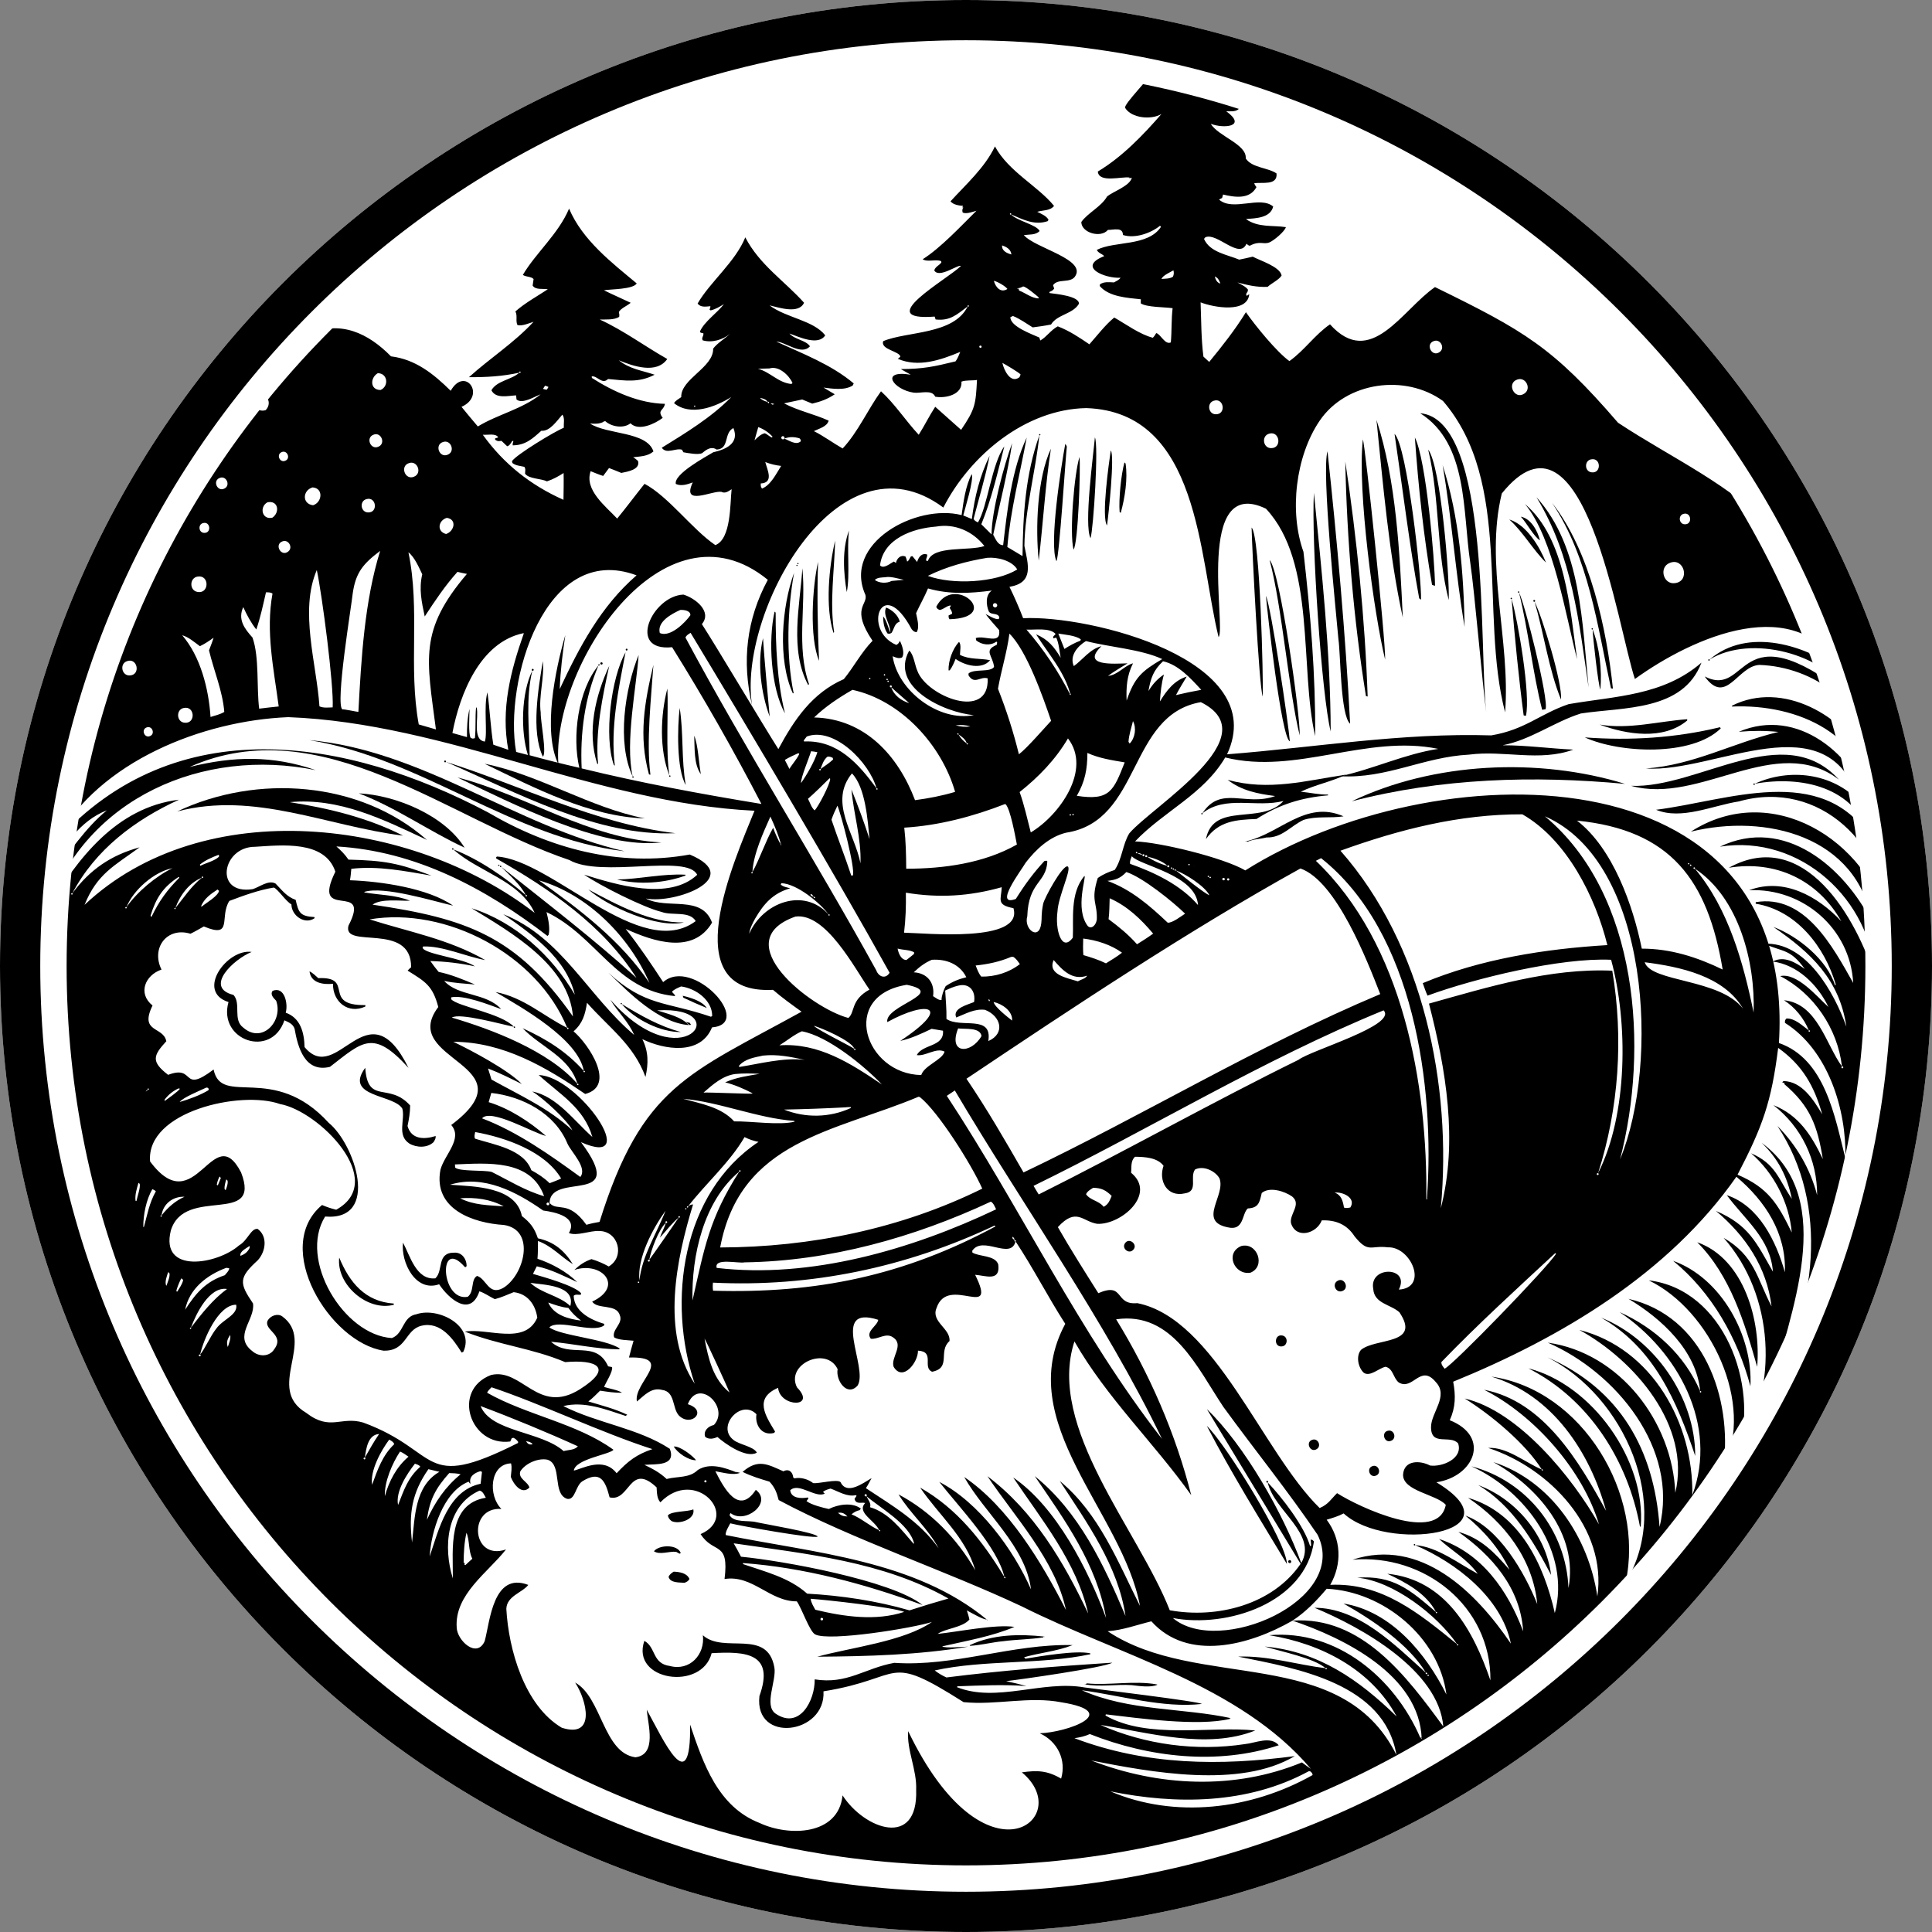 <?xml version="1.0" encoding="UTF-8"?>
<svg xmlns="http://www.w3.org/2000/svg" id="Layer_1" version="1.1" viewBox="0 0 200 200">
  <rect x="0" y="0" width="200" height="200" fill="#808080" stroke="none"/>
  <defs>
    <style>
      .st0 {
        fill: #fff;
      }
    </style>
  </defs>
  <path class="st0" d="M100,0C44.771,0,0,44.772,0,100s44.771,100,100,100,100-44.772,100-100S155.229,0,100,0h0Z"></path>
  <g>
    <path d="M122.381,5.034h1.409c1.088,1.919,4.849,2.445,7.07,3.166,22.385,7.444,41.684,23.464,53.654,43.736,29.622,47.241,8.569,116.652-43.432,137.942-56.551,25.583-125.868-7.845-136.915-69.94C-8.103,53.183,52.725-9.789,120.177,5.122c.437-.652,1.915.638,2.204-.088ZM104.562,22.103c-.064.069.049.167.108.095.561.648,2.653,1.065,2.951,1.715-.407.44-1.089.346-1.637.423,1.163,1.372,6.644,2.516,5.262,4.342-.54.649-1.768.137-2.235.85l.118.344c-.144.219-.275.248-.508.36l.036.107c.609.09,3.067.292,3.036,1.107-.637,1.084-2.251,1.092-2.889,2.147-.631.129-1.262.216-1.9.299-.656-.405-1.33-.895-2.045-1.182l-.265.125c-.013.968,2.226,1.754,2.998,2.107.032.102.065.205.099.307.678-.39,1.05-1.049,1.809-1.466,1.182.45,2.232,1.151,3.272,1.861.807-.906,1.638-2.009,2.575-2.773,1.207.688,2.661,1.755,3.995,2.094.151-.151.241-.302.35-.483.456.097.911,1.253,1.513.964.104-1.175.043-2.374.183-3.542-.797-.119-2.704-.087-3.296-.501-.004-.144-.002-.277.007-.422-1.318-.143-3.307-.237-4.255-1.376l.026-.178c.443-.289.941-.213,1.443-.19.24-.137.533-.249.682-.485-1.548.099-4.575-1.1-1.684-2.24-.266-.268-.6-.295-.772-.643,1.851-.948,5.296-.332,6.65-2.391l-.107-.105c-.963.776-2.615,1.355-3.839.951.009-.856-.996-.507-1.55-.525-.723.877-2.752.313-2.757-.817.663-.945,2.069-1.578,2.672-2.648.663-.53,2.349-1.082,2.558-1.933l-.259.055.012-.08c-.853-.114-3.164.59-3.274-.618,2.506-1.503,4.67-3.747,6.59-5.956-1.034.624-3.097.453-3.767-.64-.118-.422,2.575-3.06,2.788-3.719C88.825-.526,53.345,11.406,31.96,34.597c3.286-1.495,6.186-.081,8.517,2.293,2.51.305,4.387,1.79,6.178,3.565,1.486-2.603,3.715.502,1.122,1.662.561.676,1.111,1.367,1.688,2.031,2.093-1.269,4.576-1.783,6.504-3.326-.65.234-1.898,1.047-2.501.528-.01-.142-.023-.281-.04-.422-.821.036-2.103.386-2.557-.53.579-1.004,2.059-1.063,2.89-1.82.052.07.166-.002.126-.079-.047-.097-.192-.005-.126.079-1.771.387-3.414.476-5.218.47,2.2-1.987,4.655-3.536,6.689-5.734-.466.146-1.201.473-1.668.334-.214-.457.034-.937-.211-1.408.985-.872,2.255-1.568,3.356-2.295-.494-.092-1.268.101-1.571-.385.04-.223.073-.444.099-.67-.237-.28-.776-.202-1.112-.433,1.336-2.27,3.684-4.239,4.785-6.859,1.386,3.274,4.46,5.625,7.004,7.744-.389.623-2.681.585-3.398.706.909.451,1.855.858,2.773,1.296-.356.318-1.004.553-1.228.956.049.201.067.286.037.497-.509.348-1.415.265-2.013.281,2.431,1.105,4.687,2.785,6.99,4.085-1.107,1.589-3.537.746-5.02.132,1.142.918,2.371,1.044,3.713,1.497-1.661.858-3.055.601-4.821.444-.624.617-1.118-.362-1.693-.274l.017.163c2.24,1.432,4.888,2.624,7.564,2.681-.124.723-.835.629-.232,1.453-.788.602-2.478,1.419-3.338.562-.712.573-1.973.36-2.612-.225l-.182.049-.019.041c-.466.216-.872.189-1.369.159,1.739,1.162,5.879.798,6.561,2.888-.584.51-1.358.511-2.095.601.191.119.342.231.501.39.251.898-1.109,1.105-1.732,1.234-.419-.181-.847-.341-1.272-.507l-.608.819c-.44-.139-.867-.321-1.295-.492-.681,1.94,1.565,3.638,2.746,4.906.968-1.178,1.878-2.41,2.834-3.599,2.483,1.317,4.965,4.748,7.33,6.344,1.655-.633,1.517-4.342,1.684-5.786-.329.21-.663.478-1.061.272-.983-.147-4.147,1.551-2.963-.975-.547.202-1.19.418-1.753.16-.234-1.025,3.1-2.809,3.876-3.281,1.286-.289,2.741-.92,2.084-2.509-1.029.525-.376,2.148-1.729,2.23-.546-.363-1.04-.027-1.478.35-.359.235-1.535.01-1.966-.071l-.152-.265c-.632-.208-1.601.506-2.087-.204,2.404-1.486,5.169-3.157,7.195-5.251-1.699,1.064-4.22,2.002-5.922.643.078-.23.532-.48.741-.632-.073-1.876,3.359-3.064,3.303-5.02.432-.576,1.197-1.016,1.735-1.523-.742.61-1.878.951-2.826.661-.135-.289.115-.412.083-.72l-.291-.071-.07-.118c.457-1.039,1.788-1.919,2.486-2.839-.465.288-.837.518-1.373.651l-.119-.081c.049-.128.094-.212.088-.352-.455.037-1.017.154-1.32-.279,1.262-2.202,3.906-4.304,4.934-6.849,1.465,2.843,4.099,4.547,6.083,6.771-.547,1.202-2.597.496-3.568.272,1.687,1.29,4.54,1.536,5.76,3.103-.729,1.111-2.696.165-3.706-.19.568.644,1.697.681,2.124,1.323-.891.992-2.497-.453-3.486-.488,2.74,1.255,5.68,2.369,8.015,4.329l-.095.211c-.812.541-2.126.341-3.032.22l1.165.695c-.75.507-1.459.758-2.331.967l-1.039-.428-1.88.401c1.482.779,3.112,1.104,4.62,1.789-.165.629-1.004.82-1.531,1.086,1.025.512,1.977,1.227,2.979,1.795,1.589-1.695,2.603-4.033,3.97-5.919,1.448,1.318,2.56,3.062,3.906,4.501.603-.947,1.088-1.958,1.707-2.898.889.8,1.782,1.596,2.679,2.387,1.466-2.157,1.513-2.636,1.645-5.163-.487.085-1.172-.003-1.609.175.122,1.361-1.688,1.757-2.719,1.556-.326-.773-1.512-.326-2.206-.413-2.111-.297-3.591-2.388-.328-1.862l-1.023-.581c2.334-.016,3.419-.252,5.665-.8.219-.29.346-.65.49-.982-2.049.856-4.344,1.636-6.464.72l.261-.216c-.045-.571-2.097-.737-1.771-1.615,2.454-1.036,7.299-.646,8.742-3.595.078.089.187-.07.075-.11-.064-.023-.12.06-.075.11-1.12.841-1.827,1.526-3.321,1.35l-.099-.297c-6.569.5,1.336-3.862,2.72-5.241-.285-.188-2.273,1.328-2.761.462.107-.397.513-.507.737-.825l-.023-.133c-.557-.232-1.422.131-1.911-.199,1.838-1.155,3.947-3.417,5.565-5.019-.401.108-1.025.361-1.423.19-.083-.261-.024-.334.059-.588l-.121.077.101-.187c-.434-.026-1.013-.113-1.301-.468,1.531-1.685,3.562-3.49,4.599-5.685,1.416,2.618,4.455,4.104,6.119,6.16-.402.516-1.167.433-1.744.609.388.193.964.425,1.17.826l-.083.142c-1.368.464-2.562-.167-3.789-.698.061-.069-.048-.164-.108-.095ZM78.674,41.188c.211.243.514.348.814.428-.054.074.064.158.116.082.054-.074-.064-.158-.116-.082-.226-.307-.462-.351-.814-.428ZM71.864,42.093l-.161.092.161-.092c.05.057.145-.01.108-.077-.046-.087-.175.004-.108.077ZM105.852,57.569c.046-4.303.296-8.422,1.741-12.509-.364,3.591-1.515,7.861-1.547,11.453.397,1.975,1.002,3.803-1.547,4.237.521,1.061.993,2.143,1.416,3.247,6.856-.344,25.676,4.295,21.109,14.09,9.156-.715,18.111-2.246,27.354-1.96,3.527-.593,5.028-2.226,8.006-3.234,4.852-.84,9.778-.862,13.749-4.296-1.906,5.052-8.088,4.588-12.483,5.262-2.775.876-5.184,2.728-8.093,3.29,2.451-.002,4.863.337,7.314.452-3.509,1.282-7.181.039-10.801.519-4.723.243-8.528,2.507-13.325,2.235,3.425-.743,6.691-2.309,10.144-2.831-7.459-1.531-14.668,2.709-22.055.889-2.262,3.841-6.353,5.554-9.334,8.69,2.571.078,9.16,1.684,11.413,3.002,19.202-12.119,57.144-13.058,55.24,17.867,4.779,1.655,5.79,7.626,6.884,11.951.118-5.06-1.777-11.209-6.259-14.037,0-.26-.018-.26.156-.449.856-.044,1.66.749,2.314,1.232-.094.076.058.201.114.093.037-.069-.054-.143-.114-.093-.495-1.249-1.442-2.396-2.569-3.125,3.453.348,4.344,4.591,6.001,6.856-.104.043-.056.209.055.189.145-.023.078-.248-.055-.189-.455-3.925-2.919-7.557-6.394-9.354,1.754-.369,3.78,2.101,4.992,3.196-1.106-2.306-3.198-4.361-5.755-4.704,1.144-.63,2.347.089,3.305.768-1.515-2.094-2.182-1.718-4.206-2.608,4.338-.233,7.255,5.054,8.514,8.581-.713-4.868-3.657-7.652-7.552-10.318,2.519.931,5.588,3.422,6.382,6.058l.069-.11c-1.152-3.921-4.087-7.68-8.286-8.355l.004-.162c5.086-.857,7.974,4.616,10.089,8.362-.302-5.622-5.2-9.853-10.777-9.597,3.58-1.36,7.133.631,9.548,3.22-2.442-4.305-6.817-6.337-11.642-5.547,7.797-4.298,13.249,5.201,15.187,11.547-.396-8.243-7.797-15.041-16.107-13.731,6.675-3.193,12.848,2.109,15.747,7.854-1.499-8.966-11.024-11.305-18.763-9.406,8.325-5.349,18.267.8,20.48,9.669-.161-8.195-7.114-15.171-15.508-12.799-2.675.41-5.952,1.956-8.57.864,7.414-.926,17.086-4.935,22.187,2.865-1.574-5.263-7.176-6.426-11.974-5.559,3.602-1.651,8.045-1.111,10.818,1.824-3.237-10.522-14.845-2.928-22.082-3.403,4.97-.367,8.915-2.621,13.721-3.787-1.406-.139-2.705-.133-4.107-.014,6.104-2.598,11.929,2.345,13.781,8.01-.342-7.735-7.699-10.92-14.479-10.622l-.006-.09c5.261-2.637,11.589,1.014,14.146,5.862-.076-6.023-5.75-9.896-11.312-10.081-2.277.115-3.43,4.272-5.659,1.198,4.641,2.339,3.22-7.075,14.796,1.912l.098-.029c-2.43-4.252-10.136-6.261-14.386-3.64,3.935-3.391,10.036-1.524,13.759,1.339-4.601-8.596-15.546-3.62-21.495.676-1.755-5.215-5.27-29.775-13.778-19.203-1.79,7.327.922,15.216.343,22.658-2.667-10.253.849-23.781-6.431-32.235-3.905-2.828-10.019-1.998-12.767,2.045-2.509,3.696-3.157,9.455-1.678,13.565.723,6.29,1.26,12.77,1.214,19.087-1.632-7.045.105-17.978-5.095-23.545-7.382-3.559-4.084,12.424-4.904,13.289-2.054-8.293-1.934-23.314-13.695-23.703-6.287.109-12.017,4.874-14.799,10.294-10.985-8.162-21.323,11.089-19.796,20.492-1.077-4.552-.592-8.904,1.627-13.01-10.811-8.835-22.445,9.065-21.679,19.082-1.66-3.368-.309-9.852.717-13.361-.285,1.871-.508,3.701-.581,5.594,2.028-4.357,4.26-8.582,7.955-11.778-9.526-3.551-13.758,11.105-12.464,18.28l1.218.316c-.774-2.417-.685-6.451.455-8.723-.696,2.887-.32,5.863-.276,8.754,1.705.47,3.419.902,5.143,1.295-.754-3.196-.146-8.021,1.985-10.602-1.433,3.343-1.913,7.057-1.744,10.666,6.141,1.504,12.382,2.655,18.608,3.679-2.846-5.493-5.977-10.99-9.245-16.225-4.724.474-2.053-5.311,1.168-5.447,1.194.351,3.015,1.741,1.913,3.056,1.573,2.433,6.282,10.366,7.918,12.938,1.651-3.068,3.506-5.81,6.779-7.246,1.037-1.27,1.811-2.775,2.971-3.968-2.285-3.381-.458-3.705-.738-4.748-2.398-5.347,5.253-9.473,9.957-8.26.185-1.341.411-3.057,1.052-4.248.222.627-.682,3.491-.88,4.284l.888.371c.294-2.309.818-4.446,1.84-6.551-.431,2.199-1.103,4.366-1.66,6.546.12.198.252.251.455.353.993-1.634,1.424-6.073,2.726-7.865-.698,2.72-1.317,5.455-2.38,8.059l1.059,1.049c.004-2.359,1.286-7.177,2.132-9.451-.485,3.22-1.299,6.303-1.959,9.484.236.412.462,1.087,1.029,1.08.412-3.536.865-7.785,2.438-11.142-.698,3.791-1.676,7.478-2.006,11.333l1.577.943ZM80.914,45.212c-.143.178.152.389.273.195.521.187,1.228.734,1.723.263-.054-.223-.004-.127-.143-.293-.553-.163-1.038-.182-1.579.03.116-.172-.148-.361-.273-.195ZM91.517,69.805c-.072.056.014.17.087.116.047.074.172.273.185.359-.067.053.005.163.08.123.096-.048.002-.191-.08-.123-.013-.085-.139-.286-.185-.359.081-.055-.012-.179-.087-.116ZM91.893,70.471c-.076.054.011.172.085.116.055.079.187.276.194.373-.121.058-.026.246.092.184.26.831,1.049,1.407,1.857,1.643-.614-.554-1.25-1.08-1.857-1.643.12-.058.026-.246-.092-.184-.006-.097-.14-.296-.194-.373.076-.054-.011-.172-.085-.116ZM99.124,75.924c-.077.056.027.169.089.097.21.359.502.716.868.926-.058.052.011.151.08.113.093-.048-.004-.185-.08-.113-.133-.424-.517-.687-.868-.926.052-.057-.028-.144-.089-.097ZM84.937,79.612c-.068-.058-.168.036-.115.108.068.098.208-.034.115-.108.442-.316.909-.616,1.304-.99l-.033-.169c-.235-.1-.305-.152-.555-.118-.406.339-.53.796-.716,1.278ZM83.516,76.244c-.108.131-.209.268-.312.405l.035.109c3.447-.163,5.637,2.301,7.498,4.856-.082.058.022.181.093.108.061-.059-.025-.159-.093-.108-.71-2.652-4.391-6.426-7.222-5.37ZM46.933,87.928c2.614,1,5.405,2.914,7.494,4.738-.078.073.051.185.113.099.054-.071-.05-.161-.113-.099-.535-1.083-1.695-2.077-2.542-2.937,4.651,3.706,9.552,7.465,13.999,11.498-3.448-5.436-8.988-9.216-14.507-12.354l-.025-.104.083-.1c5.708.341,14.915,10.924,20.583,6.683-.632-1.086-2.44-.539-3.516-.944-1.916-.469-6.42-2.753-8.035-3.862,3.355,1.047,8.81,2.719,11.704.013-1.028-2.193-9.961.36-13.229-1.528-12.444-4.189-25.707-15.701-39.319-9.633,4.561-1.126,8.559-1.218,13.063.325-11.675-2.377-23.728,2.864-27.772,14.371-.067-.051-.155.043-.1.107.069.084.188-.043.1-.107,3.103-5.224,7.143-10.519,13.611-11.309-4.563,2.091-8.659,5.165-11.034,9.686-.068-.055-.162.041-.107.108.07.09.197-.04.107-.108,1.811-2.444,4.011-3.954,6.962-4.756-2.633,1.918-4.403,2.747-5.7,5.953,12.311-11.569,33.878-8.987,46.592.83-1.518-3.349-5.941-4.288-8.411-6.571ZM117.599,88.217c-.064.076.062.17.117.088.201.1.333.171.562.183-.061.118.127.212.184.092.062-.119-.127-.213-.184-.092-.23-.161-.279-.164-.562-.183.052-.074-.061-.158-.117-.088ZM118.563,88.584c-.061.118.127.212.184.092.586.401,1.413.785,2.102.956-.063.119.127.214.185.092l.183.098c-.058.082.082.162.123.07.036-.076-.076-.139-.123-.07l-.183-.098c.061-.118-.126-.212-.185-.092-.45-.469-1.47-.837-2.102-.956.061-.118-.127-.212-.184-.092ZM174.763,89.357c-.077.064.041.174.099.093l.095.076c-.055.069.048.16.11.098.087.069.166.137.266.188-.08.077.048.197.12.112,3.479,4.136,5.035,9.797,6.079,14.895.188-5.192-1.525-11.906-6.079-14.895.069-.076-.048-.186-.12-.112l-.266-.188c.075-.071-.048-.18-.11-.098l-.095-.076c.047-.062-.041-.144-.099-.093ZM123.349,89.575c.095.037.32.095.421.119-.116-.048-.304-.065-.421-.119ZM121.6,90.021c-.054.074.064.158.116.082.506.382,2.917,2.367,3.477,2.571-.456-.938-2.495-2.22-3.477-2.571.054-.075-.064-.158-.116-.082ZM77.889,90.284c-.067-.048-.151.045-.097.107.07.083.187-.046.097-.107.796-1.456,1.324-3.129,2.147-4.592.233.663.526,1.266.856,1.886-.263-1.056-.688-2.059-1.139-3.047-.764,1.712-1.761,3.887-1.863,5.754ZM5.38,90.472c-.068-.047-.151.05-.093.11.072.078.182-.052.093-.11,1.794-2.167,3.436-4.761,5.681-6.585-2.734,1.043-4.823,3.864-5.681,6.585ZM20.896,90.86c-1.315.522-2.273,1.83-2.738,3.135-.058-.051-.144.029-.098.091.057.081.174-.027.098-.091.865-1.057,1.641-2.254,2.738-3.135.055.069.169-.005.127-.083-.049-.1-.199-.002-.127.083ZM83.884,92.58c.073.198.183.189.366.277-.072.075.059.178.115.091.049-.072-.057-.155-.115-.091l-.21-.283-.156.005ZM13.093,93.905c-.075-.063-.172.058-.094.118.075.062.171-.058.094-.118,1.134-1.613,3.077-3.219,4.762-4.031-1.883.366-4.047,2.242-4.762,4.031ZM78.181,95.077c-.249.453-.57,1.061-.618,1.577,1.396-3.218,5.651-4.846,8.211-1.989-.067.061.032.164.096.1.065-.061-.032-.162-.096-.1-.84-1.181-3.311-3.197-4.888-3.237l-.063.141c.237.233.662.294.979.389-1.767.505-2.725,1.581-3.62,3.12ZM53.192,106.291c-1.135-.216-5.623-1.485-6.415-.951,4.055,1.198,9.995,3.417,12.992,6.854-.1.07.048.204.107.097.037-.065-.046-.141-.107-.097-.776-2.762-3.849-3.835-5.659-5.751,2.462,1.13,4.501,2.391,6.325,4.419-.097.071.048.201.108.096.038-.066-.047-.142-.108-.096-.58-3.292-6.353-6.525-9.138-8.169,2.959.565,4.923,2.479,7.42,3.709-.068.076.054.18.118.101.066-.076-.054-.178-.118-.101-3.126-7.625-12.548-12.563-20.451-11.229,4.041,1.29,8.202,2.042,11.965,4.213-1.95-.348-4.442-1.496-6.43-1.406l-.057.117c.155.683,4.21,1.079,5.421,1.941-1.544-.334-3.042-.504-4.617-.554.271.391.556.759.857,1.126,1.262.255,2.577.801,3.761,1.303-1.07-.095-2.133-.139-3.185-.37,1.448,1.618,4.339,1.199,5.902,2.921-1.297-.466-3.861-1.487-5.171-1.224l-.011.193c.643.758,5.235,1.469,6.491,2.858ZM84.248,106.185c.331.4,3.47,1.928,4.195,2.389-.091.075.059.195.111.089.035-.067-.054-.138-.111-.089-.301-.848-3.419-2.166-4.195-2.389ZM15.289,112.791c-.068.058-.167.114-.197.198.185-.117.13-.042.197-.198.077.09.188-.069.076-.11-.063-.024-.12.059-.076.11ZM76.533,121.276c-3.703,3.072-4.961,8.743-4.847,13.348,1.238-5.463,1.727-8.473,4.847-13.348.065.065.173-.027.12-.101-.063-.095-.203.023-.12.101ZM165.431,121.45c-.147-.056-.189.195-.032.191.104,0,.13-.156.032-.191,3.085-6.08,3.122-15.588,1.351-22.094-5.226-.241-14.096,1.91-19.007,3.712-.191-.417-.334-.862-.492-1.293,5.989-2.504,12.649-3.549,19.11-3.938-1.234-5.006-4.224-10.934-8.798-13.538-6.523-.022-12.737,1.569-18.832,3.767,8.557,9.7,11.572,24.268,10.39,37.01,1.789-6.956.533-14.373-1.227-21.182,6.167-1.725,12.491-3.687,18.975-3.409,1.181,6.989.679,14.239-1.47,20.965ZM71.227,124.886c-.063-.06-.16.033-.104.099l-.091.094c-.059-.045-.138.036-.092.094.06.08.174-.035.092-.094l.091-.094c.063.078.179-.031.104-.099.211-.128.269-.192.519-.202-1.729,5.655-3.349,13.268.171,18.558-2.893-8.525-1.338-19.755,6.603-25.033-.537-.11-.957-.254-1.445-.497-1.508,2.603-3.997,4.782-5.848,7.174ZM16.724,125.819c-.067-.046-.149.047-.096.108.07.085.188-.048.096-.108.655-.826,1.403-1.494,2.375-1.93-1.19-.055-2.225.727-2.375,1.93ZM70.364,125.918c-.078-.08-.198.051-.111.121-.713.603-1.305,1.393-1.94,2.079.169-.508.475-1.019.61-1.52.135.087.22-.161.06-.175-.095-.009-.14.125-.06.175-.719.638-1.541,2.819-1.709,3.811-.145-.071-.211.184-.049.191.105.007.144-.147.049-.191.144-.152,2.989-4.259,3.039-4.37.077.067.185-.05.111-.121l.115-.168-.115.168ZM104.808,128.026v.16s.226.211.226.211c-.076.06.019.179.095.118-.511,1.969-3.396-.667-4.486.969l.02.181c.709.443,2.346.258,2.675,1.227.243,1.828-1.331,1.149-2.393,1.074,2.42,4.879-2.822-.087-3.995,3.441-.608,1.421,1.47,2.123,1.341,3.421-1.206,1.063.22,2.778-1.797,3.174-1.062-.445.343-2.081-1.466-2.184.029,1.204-1.572,3.257-2.519,1.673-.341-.972,1.159-2.267-.086-3.065-.735-.491-1.521.252-2.277.16-.583-.75.676-1.317.77-1.96-5.09-1.617-.975,4.946-2.139,6.808-1.089,1.211-2.289-.552-2.066-1.698-1.155-2.429-5.413-.525-4.207,1.885,2.086,2.139-1.753,2.078-1.957.047-2.508,1.08-1.325,2.854-.314,4.525l-.087.139c-1.294.355-2.019-.842-1.838-1.93-1.565-1.631-4.183,1.255-2.39,2.65.581.495,2.103.679,2.431,1.327-1.082.63-3.269-.901-4.082-1.624-.405.194-.893.286-1.268-.018-.211-.615.327-1.105.899-1.219,1.708-1.834-1.619-4.951-2.696-2.156,2.111.668.351,2.429-.922,1.173-.716-.779-.358-2.478-1.759-2.655-1.118-.289-1.867.626-2.59,1.203-.396-1.93,4.036-4.668-.818-4.555.146-.582.304-1.161.473-1.736-.566-.065-1.534-.05-2.013-.349-.265-.816.975-1.423.58-2.312-.358-1.182-2.289-.549-2.852-1.387,3.38-1.6.967-4.21-1.846-3.279.556-.527,1.039-.857,1.77-1.122.642.194,1.206.432,1.791.762,1.715-1.013,1.006-3.668-.99-3.671-.937-.062-2.307.558-3.137.206.977-1.649-1.393-2.161-2.662-2.328-2.754-1.928-6.165-3.747-9.644-2.669,2.453.186,6.831.169,7.442,3.245.889.694,1.293,1.231,1.656,2.3,1.662.365,2.722,1.246,3.62,2.676-1.307-.812-2.113-1.836-3.611-2.399-.006.614.004,1.231-.05,1.842,1.484.501,2.989,1.312,4.114,2.417-1.382-.624-2.689-1.323-4.188-1.634l-.395.784c1.076.313,4.344,1.219,4.985,2.007l-.035.152c-.269.026-.537-.085-.734.107.047,1.637,1.779,2.502,3.165,2.907l-.019.165c-1.232.867-4.722-.717-5.669.196,1.144.873,5.83,1.196,7.281,2.186l-.041.09c-2.343-.018-4.709-.578-7.06-.784,1.967,1.785,4.636-.273,5.91,2.544.136.023.27.048.406.076.104.475-.631,1.552-.822,2.059.547.178,1.387.297,1.851.59-.751.038-1.528-.1-2.271-.206-.392.383-.774.787-1.214,1.116,1.332.4,2.748.761,4.003,1.362l.015.07-.043-.029-.102.099c-2.071-.674-4.276-1.558-6.46-1.024,3.526,1.789,7.752,2.278,11.028,4.43.659,1.811-1.444,1.556-2.639,1.653.874.42,1.592.795,2.301,1.465,1.192-.299,2.362-.076,3.23-.931,1.265-.797,2.814-.23,4.056.265l-.135-.078.452.106c-.703.294-1.821-.042-2.556-.163.907,1.797,2.431,4.605,4.188,1.925,1.773,1.343-1.109,3.596-2.616,2.407l-.108.208c.466.822,1.945.518,2.758.728.776.186,6.294,1.105,6.367,1.499-.461.246-8.012-1.106-9.046-1.377-.156.321-.519.853-.471,1.216,9.152,1.86,19.636,2.588,27.087,8.796l-.077.056.078.006-.043-.123c-.345.067-1.688-.727-2.086-.935.099.314.204.625.267.948-.721.841-2.522.924-3.284,1.483,2.012-.199,6.024-1.023,7.944-.724-2.271.974-5.031,1.456-7.481,2.016.279.219,2.242.037,2.696.029-5.127.864-10.406,1.002-15.62,1.042,3.41-.949,8.971-1.573,11.869-3.599-1.828.611-10.645,2.058-12.097,1.288-.574-.304-1.373-2.685-1.892-3.42-2.825.014-4.582-2.771-7.483-2.312.5-4.02-1.125-2.526-2.478-4.651,4.188-1.819-.569-7.003-4.164-3.289-.369-.387-.356-1.041-.391-1.547-2.829-2.67-2.759,1.554-4.867,1.032-.446-1.724-.954-2.829-2.843-1.648-.698.484-.71,1.957-1.547,1.805-1.57-.508-.476-3.532-2.023-4.049-.966-.216-2.319.375-2.834,1.209-.236.756.778,1.048.948,1.664-.786.827-1.667-.371-1.927-1.098.037-.444.14-.969.022-1.4-2.201.074-2.398,3.347-.993,4.716-3.512-.229-3.087,5.428.475,4.194-1.873,2.391-5.346,4.661-5.104,8.091.046,1.341,2.077,3.233,2.895,1.407.549-1.977.842-7.229,4.517-5.825-.641.814-2.226,1.147-2.275,2.472.232,4.221,1.876,10.019,5.736,12.311,3.575,1.151,2.59-2.861,1.387-4.674,2.761,1.511,2.911,7.285,6.244,7.735,2.255-.283,1.287-3.403,1.169-4.924,1.678,3.032,4.596,9.536,4.488,1.542,1.362,4.03,2.875,8.508,7.203,10.186,2.996,1.407,8.14,1.314,8.58-2.858,2.284,3.525,7.826,5.507,7.618-.575.091-2.039-.989-4.134-.827-6.076,7.996,16.634,17.451,8.948,11.767,4.264,1.613-.227,2.635-.189,4.067.649.569-1.944-.383-3.855-2.211-4.692,2.822-.09,8.634-2.173,2.249-3.207-3.338-.65-6.808.322-10.138-.02-8.232-5.209-5.989-2.48-14.501-1.117.252,4.457-7.189,5.435-6.631.49,1.603-4.459-1.416-4.642-4.948-4.438-1.004,3.947-8.395,2.867-6.965-1.277,1.222.667.785,2.359,2.655,2.604,2.046.541,3.644-1.183,3.403-3.186,2.164,1.959,6.677-.75,7.404,3.339.233,1.365-1.111,3.911.121,4.774,2.477,1.693,4.087-1.356,4.052-3.545,3.368.542,5.188-1.164,8.242-1.71,6.219.42,12.206-1.984,18.463-1.839-1.697.672-3.491.788-5.217,1.313l-.025.089c.051-.179.002-.106.144-.22l.21.228c1.629-.273,5.259-.891,6.71-.554l.009.091c-5.098,1.094-11.015.55-16.112,1.679.397.305.76.516,1.211.726,5.693-.725,11.476-1.164,17.177-1.531-.847.517-9.549,1.747-10.996,1.913.706.15,1.407.318,2.104.503-2.401-.169-4.733-.057-7.133.028l-.069.087c4.087,1.642,8.881-.738,13.198.03,1.067.151,11.988,1.461,12.154,1.713-4.053.449-8.355-.878-12.414-1.418,4.884,2.18,10.481,1.804,15.491,2.899-.059-.002-.118-.012-.177-.02l.027.081c-3.321.81-9.569-.085-12.86-.468l-.033.126c4.379,2.497,10.873,1.06,15.505,1.546-5.029,1.998-11.015.216-16.025-.574,4.618,2.042,9.918,2.748,14.944,1.984,1.103-.107,2.656-.882,3.511.119-6.318,2.081-13.424,1.269-19.558-1.159-.529.237-1.024.344-1.593.428,7.505,2.834,15.082,2.867,22.807,1.855-5.688,3.384-14.881,1.672-21.07.452,6.973,2.702,14.827,3.081,21.813.201.306.228.609.458.929.667-7.376-8.711-19.908-11.781-29.91-16.81-7.888-3.715-17.503-6.913-25.186-11.016-.208-.795-.381-1.284-.951-1.906-.962-.288-1.879-.56-2.782-1.011,1.607-1.407,2.633-.757,4.221-.06.562-.302.962.064,1.019.639l.131.091c.622-.139,1.411.079,1.933.492.6.075,2.511-.458,2.836-.098.655,1.377,2.342.085,3.209-.417-.19.347-.368.71-.586,1.039,2.7,1.794,5.55,3.425,7.527,6.223-1.119-2.078-2.914-3.575-4.15-5.58,3.362,1.784,6.063,4.586,7.944,7.852-.992-3.431-3.772-5.7-5.706-8.553,3.829,2.165,6.499,5.576,8.722,9.258-.087.071.055.185.105.085.033-.063-.051-.13-.105-.085-.684-3.079-4.767-7.332-6.739-9.848,4.081,2.11,7.691,7,9.493,11.13-.559-4.49-4.791-7.871-6.916-11.639,4.595,3.112,8.084,8.941,10.533,13.766-1.098-5.168-5.299-9.625-8.126-13.847,4.82,3.642,7.887,8.849,10.427,14.213-1.2-5.318-4.798-9.677-7.761-14.081,4.454,3.031,7.77,9.564,9.611,14.541-.966-5.578-4.273-10.141-7.382-14.683,4.593,3.699,7.167,9.196,9.395,14.477-.765-5.198-4.009-9.684-6.802-13.973,4.075,3.355,6.017,8.385,8.303,12.935-1.826-9.77-13.239-18.994-7.737-29.203-1.796-2.782-3.313-5.775-5.141-8.529.079-.06-.019-.182-.095-.118-.063-.223-.025-.226-.226-.371ZM19.765,137.443c-.092-.062-.163.104-.054.127.072.017.116-.087.054-.127,1.072-1.411,2.312-2.972,3.738-4.007-1.85-.283-3.224,2.61-3.738,4.007ZM20.717,140.22c-.148-.06-.191.196-.031.188.099-.005.124-.151.031-.188.441-.488,1.074-1.937,1.675-2.685.673-.961,2.264-1.413,2.059-2.469-1.866-.018-3.387,3.599-3.734,5.154ZM167.652,135.825c3.683,1.642,6.74,4.467,8.35,8.188-.106.065.04.207.102.099.037-.062-.041-.138-.102-.099-.383-4.198-4.006-7.513-7.415-9.555,7.754,1.787,10.762,10.213,9.826,17.423,3.279-6.547-1.359-16.273-7.734-19.339,7.771.937,11.39,10.789,9.296,17.598,4.209-6.624,3.681-16.097-1.546-22,3.197,1.853,3.426,4.122,4.961,7.096-.493-4.05-2.671-7.287-5.752-9.879,3.393,1.457,4.162,3.247,5.894,6.287-.246-3.425-2.968-5.453-4.77-7.918,3.331,1.102,5.109,4.785,6.007,7.973.154-4.021-2.021-7.366-5.018-9.883-7.019,10.047-18.161,16.663-29.317,21.218.265,1.428.256,2.642-.356,3.986,4.291,1.714,2.521,5.839-1.383,6.424,8.849,5.369-5.173,7.299-9.603,3.224-.556.302-1.154.469-1.756.654,1.507,2.002,1.616,4.556.372,6.74,5.355-.244,9.18,2.947,13.135,6.15-.084.076.064.186.112.083.032-.067-.058-.134-.112-.083-2.057-3.016-6.641-6.567-10.344-6.89,3.719-.273,5.46,1.253,8.157,3.558-.068.056.023.162.089.103.067-.056-.023-.161-.089-.103-1.021-1.956-3.138-3.073-5.045-3.967,6.071.607,8.912,5.886,10.678,11.039.064-7.682-6.853-13.136-14.277-12.492,7.071-2.317,12.766,3.332,16.394,8.688-.971-4.766-5.699-8.405-9.913-10.197,2.286.157,4.516,1.922,6.487,2.97-1.134-1.572-2.638-2.331-4.011-3.608,4.433,1.455,7.14,5.364,8.708,9.558-.274-4.479-3.215-7.823-6.71-10.296,2.335.656,3.757,2.142,5.294,3.928-.968-2.135-2.752-4.156-4.56-5.606,3.462,1.233,6.128,5.893,7.434,9.152-.428-4.643-3.423-8.497-7.165-10.997,5.344,1.568,7.85,6.9,8.983,11.929,1.691-6.277-3.069-12.693-8.634-15.189,5.761,1.515,9.808,6.684,10.049,12.598,1.044-5.567-3.206-10.491-7.777-13.037,6.013,1.965,9.87,7.817,10.766,13.905,1.018-7.054-4.956-13.304-11.3-15.369,1.913-.131,3.862,1.528,5.548,2.231-.053.057.029.146.091.098.078-.057-.028-.171-.091-.098-1.66-2.67-5.307-5.701-7.976-7.346,5.571,1.295,11.148,8.17,13.897,13.025-1.655-5.586-6.7-11.315-11.89-13.932,6.183,1.194,9.825,7.435,12.624,12.529-1.667-6.085-5.58-12.012-11.873-13.89,9.455,1.366,15.871,12.195,13.9,21.291,4.913-8.028-.184-19.299-8.082-23.284,7.517,3.308,11.028,9.57,11.591,17.547,2-8.095-4.518-16.013-11.57-19.071,7.466,1.054,12.904,8.218,13.2,15.544,1.649-6.96-4.229-13.726-9.928-16.86,7.532,1.911,11.834,9.689,11.688,17.111,2.71-7.277-1.497-14.911-7.532-18.959ZM37.77,150.888c-.143-.059-.192.188-.037.187.102.002.132-.15.037-.187.482-.84.926-1.644,1.478-2.443-1.165.075-1.346,1.529-1.478,2.443ZM131.237,153.465c1.477,1.533,3.799,4.555,4.383,6.59l.107-.058c-.007-.207-.026-.406-.053-.611.226.009.193.035.345.184-.892,6.379-8.988,8.991-14.603,7.928,4.744,4.025,18.311-1.812,14.984-8.615-3.071-4.537-6.523-8.799-9.744-13.224-2.71-4.035-5.275-9.941-11.113-9.085,3.46,5.64,6.146,11.799,7.772,18.2-3.871-5.437-8.751-10.075-12.089-15.91-2.911,8.876,6.598,19.5,9.868,27.829,4.868.89,10.636-.555,13.547-4.805l-9.707-16.018c3.905,3.745,7.927,10.841,9.77,15.94,1.712-3.021-2.845-5.441-3.468-8.344ZM89.534,154.71c-.098.098.045.259.154.172.15.333.542.776.372,1.143,1.943.565,3.233,2.308,4.517,3.786l.044-.054c-.489-1.99-3.474-3.631-4.933-4.875.129-.097-.042-.289-.154-.172ZM88.145,156.762c1.02.408,1.857,1.196,2.864,1.642-.055.056.025.148.088.101.079-.055-.023-.172-.088-.101-.448-1.021-2.366-1.823-1.446-2.812-.346-.12-.95.196-1.101-.429l.211-.316-.078-.07c-.89.208-1.773-.375-2.615-.68-.274.087-.566.146-.78.348l.178.174c-.958.505-2.689-1.196-3.577-.347.105.864,1.155.863,1.821.747l.069.096-.201.277c.478.385,1.717.695,2.311.819.944-.474,2.407-.72,3.3-.052l.037-.025-.139.195c-.348.075-.58.208-.853.436ZM133.802,167.768c-4.455,2.56-10.833,4.277-14.612.07-1.493.364-2.971.917-4.526,1.028,9.352,6.227,24.168,1.314,29.893,12.801-1.238-7.394-10.218-8.942-16.382-10.176,3.082-.117,6.036.828,9.043,1.203-.049.068.045.154.109.1.085-.071-.046-.191-.109-.1-1.146-1.049-4.703-1.749-6.283-2.246,5.597.523,9.743,3.448,13.645,7.241-2.669-4.906-7.831-7.544-13.196-8.414,7.004-.613,12.974,4.441,15.634,10.59l.199-.009v.042s-.185-.013-.185-.013l.14.122c-.215-6.598-8.026-10.425-13.371-12.239,7.162-.498,11.837,5.804,15.608,10.958-.473-5.794-8.408-10.249-13.334-12.289,4.597,0,8.323,3.856,11.532,6.73-.083.073.038.2.115.121l.076.083c-.095.074.061.195.109.084.028-.064-.054-.127-.109-.084l-.076-.083c.076-.073-.038-.193-.115-.121-1.756-2.959-5.615-5.531-8.531-7.17,4.954.804,8.549,5.196,10.656,9.415-.771-5.921-6.522-10.674-12.395-10.943-1.045,1.239-2.17,2.398-3.535,3.298ZM127.337,9.213c.225.662.908,1.154,1.019,1.877-.235.535-.937.42-1.415.429,2.189,1.593-.26,1.821-1.607,1.296.791,1.309,3.748,2.117,3.624,3.583.625.986,2.312.942,3.188,1.558.123,1.302-1.546.869-2.316,1.019.066.166.128.254.236.393-.69,1.298-2.246,1.058-3.458.769l-.095.358c-.136.065-.2.087-.317.166,1.442,1.266,4.257-.44,5.604.72-.295,1.196-1.812,1.21-2.819,1.296,1.255.906,2.813.625,4.135.837-.138.465-1.235,1.373-1.684,1.568-.649.281-.97-.215-2.065.361-.171-.062-.206-.093-.331-.216-.723,1.692-3.048-1.191-4.253-.667l-.146.165c.608,1.396,2.382,1.623,3.646,2.151.466-.099.939-.185,1.399-.308.757.414,2.804,1.025,2.99,1.947-.24.433-1.053.808-1.448,1.178-1.128.054-2.044-.173-3.122-.451.376.205.806.386,1.078.724.044.36-.307.359-.123.661l.265-.172c-.187,1.986-3.652,1.385-5.036.844.07,1.856.054,3.775.292,5.616l.599.551c1.348-1.641,2.687-3.336,3.8-5.148.96,1.384,3.191,4.123,4.502,5.062,1.561-1.11,2.648-2.746,4.202-3.804,4.22,4.682,7.471-1.522,10.87-3.857,9.236,4.522,12.208,6.213,18.948,14.042,5.58,3.694,11.847,6.438,16.454,11.477-11.958-21.934-32.592-38.989-56.615-46.024ZM103.736,25.408c-.044.562.501.81.964.933-.048-.515-.51-.794-.964-.933ZM121.474,27.985c-.34.201-1.134.546-1.232.892.388-.032.845-.013,1.179-.228.102-.229.115-.414.053-.664ZM125.752,28.617c.087.329.224.644.583.738-.147-.349-.218-.573-.583-.738ZM102.883,29.071c.177.654.696,1.292,1.404.846-.196-.293-1.046-.779-1.404-.846ZM105.918,29.654c-.192.091-.321.165-.538.178l-.147.114.003-.018.205-.062.053.211c.662.25,1.305.793,2.016.818l-.002-.127c-.256-.216-1.285-1.097-1.59-1.114ZM148.448,35.3c-.947.307-.21,1.733.588,1.138.577-.412.082-1.371-.588-1.138ZM101.386,35.846c-.066.155.19.237.226.072.034-.137-.175-.204-.226-.072ZM103.765,37.564c.154.747.855,2.204,1.772,1.483l.115-.279c-.161-.207-1.551-1.026-1.887-1.204ZM79.66,38.14l-1.19.034c1.287.352,2.097,1.451,3.46,1.577l.109-.106c-.351-.796-1.428-1.809-2.378-1.505ZM39.105,38.634c-.81.479-.808,1.745.294,1.737.882-.392.742-1.742-.294-1.737ZM157.078,39.287c-1.172.385-.283,2.161.728,1.452.761-.507.135-1.758-.728-1.452ZM56.42,39.93l-.208.323c.141.053.249.078.4.086l.165-.28c-.132-.07-.204-.095-.356-.129ZM26.938,40.998c-.731.606-.523,1.76.558,1.463.582-.566.37-1.603-.558-1.463ZM125.649,41.485c-.742.226-.575,1.393.202,1.4,1.111.032.855-1.744-.202-1.4ZM79.774,41.781l.195.111.19-.058c-.176-.063-.195-.095-.385-.052ZM58.215,42.923c-.543.608-1.287,1.757-2.175,1.668-.924.827-1.636,1.497-2.964,1.512-.015-.186.018-.271.074-.446l-.112-.016c-.16.221-.267.488-.536.556-.195-.189-.391-.376-.59-.562-.327.038-.362.075-.651-.11l-.011-.139.324-.103c-.236-.467-1.141-.23-1.596-.279,2.17,3.021,4.949,5.22,8.352,6.737.013-.924.036-1.849.014-2.773-.561.357-1.09.651-1.726.864-.625-.313-1.873-.241-2.266-.801.012-.263.082-.485-.073-.705-.413-.098-.905-.12-1.236-.396l-.047-.187c.413-.655,4.481-3.125,5.365-3.456-.024-.415.128-1.029-.148-1.364ZM78.496,44.213l-.389,1.365c.324-.289.631-.638,1.067-.729.247.091.471.339.72.442l.083-.084c-.414-.45-.906-.783-1.481-.994ZM131.358,44.902c-.795.239-.61,1.489.22,1.488,1.173.022.895-1.849-.22-1.488ZM38.652,45.005c-.816.319-.285,1.594.517,1.239.8-.325.278-1.578-.517-1.239ZM45.85,45.76c-.898.296-.357,1.692.506,1.306.808-.332.316-1.605-.506-1.306ZM29.132,46.816c-.544.255-.165,1.114.39.885.613-.231.194-1.181-.39-.885ZM164.718,47.551c-.723.127-.702,1.241.025,1.341,1.046.165,1.014-1.545-.025-1.341ZM42.338,47.941c-.969.306-.401,1.813.529,1.403.862-.35.349-1.71-.529-1.403ZM79.219,47.83c.224.837.901,2.145-.467,2.218.006.259-.018.324.132.531.926-.381,1.447-1.51,1.982-2.347-.593-.066-1.086-.187-1.647-.402ZM22.732,49.48c-.756.299-.221,1.47.5,1.093.673-.327.187-1.39-.5-1.093ZM32.355,50.456c-1.037.304-1.105,1.708.055,1.847.952-.298,1.094-1.777-.055-1.847ZM37.929,51.671c-.744.2-.599,1.365.172,1.376,1.071.038.856-1.675-.172-1.376ZM27.684,51.997c-.869.49-.554,1.859.519,1.59.799-.565.598-1.816-.519-1.59ZM174.266,53.198c-.573.163-.458,1.062.138,1.075.849.036.674-1.324-.138-1.075ZM46.251,53.608c-.892.269-1.065,1.418-.072,1.671.848-.277,1.153-1.52.072-1.671ZM21.026,54.147c-.554.133-.466.999.104,1.017.785.043.656-1.217-.104-1.017ZM96.9,54.513c-2.427.183-5.463,1.249-5.801,4.014.361.416,1.057-.205,1.428-.396.158.1.087.047.217.155.086-.469.497-.891.994-.671.081.174.126.329.166.517.199-.086.272-.362.396-.537l.157-.02c.157.203.318.403.483.598.136-.48.473-.966,1.044-.769.007.193-.046.32-.117.498l.034.166.163-.013c.541-1.626,4.261-.982,5.842-1.529-1.2-1.53-3.056-2.355-5.007-2.014ZM29.248,56.039c-.891.315-.148,1.648.588,1.055.526-.406.034-1.289-.588-1.055ZM39.355,57.028c-1.751,1.32-2.535,2.227-2.842,4.409-.115,1.183-1.819,11.434-1.074,12,.063-.058,1.594.268,1.661.257.297-5.532.631-11.444,2.254-16.666ZM42.281,57.177c1.24,5.986-.03,11.841,1.068,17.815l1.778.518c-.958-7.343-1.774-10.234,3.208-16.1-.328-.064-.655-.125-.978-.211-1.309,1.464-2.314,2.979-3.389,4.616-.319-1.49-.616-2.848-.257-4.366-.349-.719-.79-1.774-1.43-2.272ZM102.181,57.746c-2.125.357-4.196.906-6.13,1.869,2.554.944,7.027.709,9.254-.664-.547-.929-2.071-1.303-3.124-1.205ZM185.1,57.937c-.813,2.017-.808,5.416,2.247,4.408-.11-.73-1.518-3.938-2.247-4.408ZM172.859,58.27c-1.159.435-.684,2.276.541,2.094,1.598-.196.951-2.697-.541-2.094ZM32.795,59.008c-1.812,4.221-.029,9.659.275,14.113.413.188.922.118,1.369.105.125-2.295-1.084-11.572-1.644-14.219ZM20.476,59.685c-.871.111-.897,1.447-.031,1.591,1.221.23,1.259-1.774.031-1.591ZM91.655,59.755c-.358.028-.824.012-1.095.281.447.347,1.245.374,1.735.105l1.272-.117c-.549-.11-1.376-.384-1.912-.27ZM96.067,60.916c-.367.882-.84,1.694-1.234,2.559.103.564.387,1.449.058,1.965-.252-.01-.354-.119-.514-.304-3.103-5.791-5.148.129-1.591,1.625.225-.115.247-.199.378-.42.203.442.532,1.282.209,1.727-.363.132-.624.007-.966-.135.518,3.555,4.762,6.811,8.409,6.097-3.097-.262-8.779-2.923-6.693-6.681.468.397.582,1.522.84,2.089.95,2.641,7.474,5.228,7.28.786-.767-.242-1.364.698-1.988-.322l.016-.196c.635-.498,2.206-.076,2.635-.663-.136-1.202-1.124-1.688.271-2.285l.054-.235-.08-.112c-.598.463-1.547.361-2.109-.138l-.025-.224c.925-.317,2.628.747,2.412-.824-.472-.545-.973-1.082-1.403-1.661.388.185.948.573,1.367.526l.058-.187c-.15-.5-.843-.206-1.086-.6-.284-.651-.376-1.726.312-2.166-2.264.289-4.385.416-6.609-.222ZM27.533,61.319c-.297,1.291-.571,2.591-1.001,3.845-.566-.721-.973-1.487-1.349-2.318-.597,1.292.143,2.25.955,3.153.724,2.038.41,5.153.691,7.362.673-.084,1.348-.161,2.023-.229-.524-3.944-1.357-7.745-.643-11.684-.21-.148-.431-.124-.677-.129ZM102.816,62.548c-.132.22.186.454.356.263.224-.236-.196-.546-.356-.263ZM70.424,63.14c-.882.404-2.426,1.211-2.122,2.392,1.077.489,2.648-1.099,3.165-1.846.014-.488-.665-.56-1.043-.546ZM106.262,65.175c1.803,2.081,3.326,4.355,4.575,6.829-.577-2.412-2.308-4.301-3.582-6.342,1.27.556,1.84,1.271,2.547,2.422-.129-.635-.181-1.51-.465-2.084-.098.034-.196.068-.3.08l-.011-.173.253-.275c-.619-.692-2.149-.404-3.017-.457ZM54.166,65.551c-4.47.941-6.567,6.292-7.334,10.33l1.508.423c-.007-1.005.032-1.941.264-2.922.002.635-.136,2.516.11,2.991.216.114.21.1.449.039.113-1.055.016-2.123.119-3.181l.058.025c.256.958-.491,3.355.852,3.511.296-.85-.15-3.679.268-5.096.252,1.802.319,3.624.61,5.42l1.548.528c-.793-4.202.242-8.175,1.609-12.058l-.06-.01ZM71.489,65.51c-.21.139-.44.246-.53.494,6.243,11.645,13.366,22.858,19.751,34.443.246.677.961.941,1.381.252-5.69-10.254-14.524-25.119-20.602-35.189ZM104.495,65.593c-.25,1.93-.848,3.793-1.185,5.706.884,2.242,1.592,4.445,2.167,6.786.872-.674,2.566-2.642,3.334-3.467-.843-2.468-2.518-7.266-4.316-9.025ZM109.558,65.588l.629,1.592c.52-.338,1.078-.644,1.661-.859l.032-.144c-.593-.409-1.62-.469-2.322-.588ZM18.858,65.76c1.883,2.18,2.749,5.533,2.936,8.461.477-.147.992-.265,1.423-.522-.162-2.128-1.078-4.268-1.581-6.373.165-.433.338-.864.473-1.308-.462.333-.899.627-1.414.876-.559-.405-1.167-.949-1.837-1.134ZM112.417,66.363c-.866.526-1.73,1.521-1.256,2.592.857-.603,1.7-1.797,2.859-2.062-2.162,2.105,1.299,1.813,2.706,1.775-.671.429-1.388.821-2.023,1.3.983-.071,1.715-1.081,2.584-1.301-.632,1.268-.718,2.464-.659,3.857.814-2.394,1.564-3.051,3.689-4.297-2.199-1.022-5.473-1.234-7.902-1.864ZM13.141,68.446c-.794.275-.539,1.532.3,1.475,1.155-.052.784-1.877-.3-1.475ZM120.394,68.456c-1,.933-1.277,1.758-1.506,3.077.457-.729.887-1.218,1.599-1.709-.255.917-.352,1.846-.415,2.794.689-1.122,1.461-2.165,2.774-2.576-.374.633-.772,1.262-1.11,1.914.868-.207,1.741-.388,2.619-.544-1.058-1.151-2.37-2.613-3.96-2.957ZM89.965,70.243c-.002.091.142.091.141,0,.002-.091-.142-.091-.141,0ZM88.244,71.412c-1.389.794-2.819,1.743-3.967,2.859,5.259.131,8.699,3.953,10.447,8.562,1.409-.186,2.784-.45,4.149-.858-1.401-4.87-5.617-9.48-10.629-10.563ZM110.711,71.862c-.002.093.146.093.144,0,.001-.093-.146-.093-.144,0ZM124.308,72.687c-7.581,1.311-6.101,12.308-13.946,13.514-1.741.42-3.139,1.744-4.187,3.106-.404.715-3.389,4.622-1.018,3.753,1-1.595,1.863-2.733,2.956-3.924l.211-.038.096.069c-.106,2.261-1.955,2.078-2.076,5.69-.394,1.319,1.238,2.604,1.45.701.075-.56-.034-.831.191-1.987.115-.59,2.011-4.068,2.542-3.877.454.224-.975,3.07-1.056,4.657-.263,1.879.429,4.286,1.587,2.717.1-1.852-.324-4.598,1.202-6.388.237.045-1.027,3.385.35,5.189.368.344.852-.059.933-.695.061-1.765-.656-1.896.097-4.279.554-.394,1.109-.623,1.753-.836.776-1.129.816-2.673,1.517-3.797,2.488-2.888,14.493-10.052,7.399-13.576ZM19.041,73.286c-.857.151-.78,1.481.088,1.532,1.153.096,1.046-1.76-.088-1.532ZM29.841,74.239c-8.866.36-19.562,4.571-23.97,12.676l.036.095c12.266-13.529,29.934-10.679,44.617-2.91,6.368,3.732,13.542,5.696,20.88,4.361,5.756,2.419-1.542,5.14-4.549,4.553,2.246,1.176,5.788-.421,6.857,2.496-1.978,3.338-6.088,1.953-8.942.649,1.421,1.795,2.628,3.6,3.88,5.51,3.03-2.678,9.486,4.307,5.057,4.687-1.191,2.936-4.954,2.312-7.214,1.217.649,1.277.641,2.545.327,3.911-1.211-3.328-3.785-5.108-6.054-7.676-.189,1.207-.436,2.116-1.39,2.956,1.546,1.313,4.459,5.64,1.204,6.484-4.043-2.764-8.466-5.386-13.652-5.402,1.92.915,5.652,2.899,7.091,4.37-1.15-.567-2.297-1.15-3.497-1.606l.356,1.144c2.881,1.607,5.95,2.977,8.375,5.256-.549-1.064-3.003-3.32-4.148-4.018,2.519.482,4.35,3.057,6.216,4.705-.868-3.023-3.379-4.42-5.549-6.408,4.145.134,10.813,9.804,4.371,6.948,5.021,6.731-3.161,2.955-3.249,6.293.792.929,1.928-.365,3.809,2.261.452-.131.897-.222,1.36-.3,4.404-14.099,9.223-15.306,20.916-21.761-1.006-.729-2.019-1.446-2.957-2.262-10.292.539-3.986-13.412-1.915-18.54-16.467-.801-31.822-9.07-48.264-9.689ZM117.284,74.652c-.167.685-.425,1.442-.462,2.142l.121.178c.562-.558.721-1.632.341-2.32ZM98.929,75.085c.537.145.968.183,1.517.118-.525-.167-.974-.173-1.517-.118ZM15.195,75.299c-.63.203-.238,1.178.357.889.533-.24.194-1.085-.357-.889ZM110.556,76.439c-1.286,2.186-3.028,3.986-5.005,5.554.49,1.368.788,2.775,1.155,4.179,2.94-1.745,6.355-6.48,3.849-9.733ZM83.962,77.768c-.211.734-1.06,2.681-1.041,3.297.591-.83,1.412-2.256,1.694-3.197-.218-.042-.432-.087-.654-.1ZM82.599,77.986c-.457.215-.923.417-1.354.682l.476.931c.172-.338,1.024-1.336,1.013-1.601l-.135-.012ZM112.567,77.945c-.004,1.704-.246,2.954-1.095,4.438,3.434.536,3.803-.541,4.957-3.463-1.311-.22-2.642-.418-3.861-.976ZM88.193,80.064c-2.426,2.979.271,6.168.884,9.305.094-2.606-.707-5.068-.933-7.638.675,1.695,1.314,3.402,1.871,5.135-.194-1.921-.409-5.352-1.822-6.803ZM85.877,80.562c-.733.725-1.46,1.453-2.237,2.131.221.399.341.897.693,1.2.354-.344,1.595-2.691,1.608-3.268l-.064-.063ZM104.024,83.24c-3.307,1.289-6.855,2.224-10.414,2.438.164,1.42.191,2.823.201,4.252,3.894-.001,8.033-.566,11.457-2.502-.172-.885-.673-3.666-1.164-4.173l-.081-.014ZM86.691,83.404c-.235.479-.445.943-.617,1.449.653,1.939,1.407,3.837,2.048,5.784l.164-.008c.273-.73-1.229-6.383-1.594-7.225ZM110.724,84.346c-.015.129.195.092.136-.024-.031-.06-.128-.043-.136.024ZM111.01,84.339c.009.066.104.083.135.024.06-.116-.151-.153-.135-.024ZM159.927,84.502c9.711,8.083,10.772,24.033,7.781,35.515,4.093-9.896,3.112-30.747-7.781-35.515ZM163.247,84.949c3.738,2.88,5.803,8.809,6.712,13.255,2.97-.006,5.721.879,8.371,2.162-1.546-9.28-5.379-14.446-15.084-15.417ZM80.725,87.297c.004.07.111.079.127.011.026-.097-.135-.11-.127-.011ZM26.395,87.659c-3.419-.006-4.271,5-.248,4.387.701-.2,1.627-.991,2.376-.582.662.677,1.151,1.366,2.084,1.689.299,1.309.444,1.696,1.936,1.781l.029.112c-1.015.715-2.398-.253-2.405-1.423-.607-.346-1.375-1.56-1.819-1.743-1.553.247-3.131.831-4.605,1.382-1.066,1.658.427,3.933-2.642,2.644-.456.253-.913.533-1.384.754-2.447-.741-4.102,1.497-2.998,3.71-1.699.584-2.486,2.468-.928,3.72-1.394,2.848,1.125,2.134,1.426,3.698-1.351,1.475-1.614,2.098.187,3.48,2.887-1.097,1.279,2.032,4.708-.551.807,3.923,6.191-.763,11.92,5.521,2.704,2.202,5.364,10.165-.376,9.698-2.781,4.461,1.926,12.278,6.908,12.58,1.263-.453,1.072-2.231,2.56-2.471,2.26-.764,6.098,1.224,4.834,3.901l-.172.068c-.872-1.405-2.19-3.268-4.184-2.766-1.694.434-1.498,2.628-3.892,2.574-5.573-.868-11.601-10.701-6.371-15.081.488.211.948.365,1.466.488,5.401-2.984-1.785-10.22-5.819-10.94-4.048-1.441-13.885.762-13.449,5.943,4.714,6.341,6.507-4.481,9.421,1.14,2.164,5.606-5.823,1.329-7.269,5.994-1.157,4.581,4.847,3.509,7.05,1.561.904-.508,1.232-1.788,1.928-1.714,1.072.775.846,2.355.013,3.254-1.997,1.818-1.906,2.375-.487,4.467.239,1.704-2.101,3.392-.063,4.942.668.596,1.777.597,2.269-.22,1.109-1.499-1.121-1.931-.696-2.943.276-.493.988-.778,1.49-.462,3.576,2.585-1.781,7.472,2.504,10.005,2.497,1.929,3.588.319,5.91,1.009,8.095,2.972,5.883,7.213,16.016,2.112l.018-.117c-.165-.211-.25-.309-.502-.421l-.167.052-.149.332c-4.139.541-6.115-5.298-1.997-6.882,3.208-.773,4.882,4.201,9.206,1.474,3.568-2.262,1.682-3.09-1.524-2.809-3.46-1.458-6.861-1.756-10.391-3.159,2.414-.398,6.225,1.462,7.503-1.444-.195-1.361-1.006-2.477-2.446-2.638-.639.257-1.285.552-1.952.723-.5-.239-1.084-.657-1.595-.811-.93,2.722-3.16.791-4.169-.73-2.44.861-3.972-2.268-3.741-4.312.736,1.364,1.372,3.899,3.348,3.698.871-.799.093-2.683,1.983-2.659.763-.034,1.245.641,1.256,1.351l-.059.138-.133-.009c-2.786-3.191-2.5,3.621.309,3.088.704-.547.292-1.78.961-2.158.975.278,1.189,2.074,2.686,1.255,2.161-1.255,3.459-6.007.103-6.53-3.179-.195-7.344-1.627-6.58-5.707.407-1.563,2.357-3.221,1.12-4.643,8.427-6.329-5.579-6.603-1.341-12.214-.583-2.213-1.323-2.609-3.174-3.767.115-.137.225-.233.362-.347.032-4.757-7.132-1.819-6.487-4.303,2.475-4.767-3.966-.279-1.357-5.592-1.078-3.286-5.589-2.741-8.319-2.577ZM34.818,87.619c.482.422.893.836,1.256,1.369,3.716.096,5.15.347,8.594,1.656-2.749-.465-5.491-1.028-8.3-.706-.038.395-.064.795-.143,1.185,3.194.116,8.063.805,10.683,2.63-2.131-.486-7.19-2.068-9.217-1.418l.111.083-.129-.047v.006c1.588.282,3.249.243,4.773.868-1.084.032-2.977-.251-3.882.403,9.741,1.436,14.88,3.232,20.746,11.574-.417-5.291-6.371-8.687-10.497-11.204,4.528,1.44,8.302,4.888,10.691,8.948-.906-3.778-4.382-6.218-7.405-8.324,6.036,2.367,8.79,8.497,13.547,12.49-.606-1.405-1.699-2.365-2.467-3.65,7.473,8.506,13.103.583,4.848,1.113,1.002.33,2.585.687,3.27,1.523-3.152-.265-6.148-3.315-8.327-5.431,3.819,3.509,5.931,2.964,10.624,4.564l.13-.071c.017-1.636-1.697-2.869-3.22-3.064-.334.15-.665.274-.933.532.062.185.356.317.299.467-6.112-.587-8.049-6.18-13.296-8.698.177.737.377,1.58.228,2.336l-.123.14c-6.377-4.913-13.657-8.805-21.864-9.271ZM22.617,88.493c-.691.268-1.331.533-1.918,1l.017.115.028.017c.601-.303,1.429-.483,1.917-.928l.018-.152-.062-.053ZM117.166,88.639c-.094.251-.239.515-.177.786,2.523.892,5.227,2.176,7.029,4.267-.198-3.141-6.032-4.079-6.852-5.053ZM136.758,88.837l-.54.274c9.024,8.618,11.586,23.087,11.433,35.086l.053-.112.115.076-.103-.113c.846-11.553-1.358-27.613-10.958-35.211ZM123.014,89.491c-.016.129.195.092.136-.024-.031-.059-.127-.042-.136.024ZM121.396,89.963c0,.08.123.092.139.013.023-.1-.142-.116-.139-.013ZM134.622,89.904c-11.537,6.388-23.62,14.427-34.574,21.767,2.137,3.151,4.013,6.403,5.908,9.701,12.423-5.92,24.218-13.12,36.927-18.462-1.358-3.485-4.542-11.7-8.261-13.006ZM116.6,90.273c-.639.661-1.065.8-1.958.916,2.462.902,4.363,2.554,6.24,4.327.489.038,1.379-.663,1.8-.933-1.243-1.218-4.387-3.761-6.082-4.31ZM5.175,90.727c.013.094.16.051.12-.035-.028-.064-.131-.034-.12.035ZM125.017,90.726c-.001.09.141.09.139,0,.002-.091-.141-.091-.139,0ZM18.501,90.774c-1.628,1.062-2.347,2.181-2.915,4.006.07.13.022.104.097.132.788-1.639,1.614-2.773,2.882-4.052l-.064-.087ZM125.204,90.824c-.015.129.195.092.137-.024-.031-.06-.129-.043-.137.024ZM126.552,90.938c-.093.155.166.282.231.113.06-.142-.155-.248-.231-.113ZM127.024,91.017c-.029.172.25.182.234.008-.009-.133-.215-.141-.234-.008ZM55.786,91.133c4.254,3.036,8.516,6.265,11.443,10.62-2.052-4.772-6.382-9.167-11.443-10.62ZM103.697,91.844c-3.34.941-6.494,1.132-9.922.567.026,1.397-.02,2.751-.187,4.141,2.17.035,12.39,1.092,11.323-2.539-1.818-.347-1.259-.895-1.213-2.169ZM22.517,92.082c-.705.466-1.386.936-1.711,1.752l.1-.003c.469-.388,1.645-1.049,1.77-1.609l-.159-.14ZM114.872,92.989c-.027.715-.02,1.453-.113,2.162,1.08.802,2.047,1.587,2.943,2.601.43-.255,1.271-.808,1.672-1.104-1.267-1.504-2.675-2.855-4.502-3.659ZM82.343,94.883c-7.254,2.569,1.649,9.493,5.478,10.495.714-.59.217-1.858,2.187-2.934-1.566-2.255-4.519-7.974-7.666-7.561ZM5.994,95.9c-.377.393-.751.79-1.149,1.163-3.95,47.426,33.604,92.67,80.675,98.499,56.389,9.471,112.381-36.339,110.291-94.319C188.277,229.624,3.495,224.54,5.994,95.9ZM112.133,97.159c-.02.577-.029,1.137.016,1.713.803.234,1.585.485,2.339.852.477-.291,1.235-.753,1.662-1.102-1.128-.82-2.638-1.303-4.017-1.463ZM92.921,98.195c.083.474.348,1.174.912,1.185.231-.168.559-.446.785-.627l.013-.165c-.441-.279-1.192-.234-1.71-.393ZM104.665,99.06c-1.209.509-2.365.749-3.666.888.163.39.3.835.588,1.15,1.422.02,2.852-.41,3.989-1.294-.207-.284-.382-.574-.691-.754l-.22.01ZM96.46,99.357c-.743.323-1.287.739-1.868,1.297,1.4.074,2.198,1.088,2.001,2.468.244.149.602.455.874.398-.012-.392.23-1.089.432-1.436.688-.461,1.33-.725,2.133-.921-.674-1.367-2.1-1.91-3.573-1.805ZM109.076,99.384c-.674,1.535,1.446,1.861,2.502,2.202.317-.188.769-.256.965-.584-1.537.533-2.566-.574-3.467-1.618ZM170.258,99.61c.656,2.085,7.771,1.676,10.179,4.805-1.995-3.401-6.551-4.341-10.179-4.805ZM93.863,101.947c-6.997,1.127-4.338,9.24,1.502,9.342.315-.993,2.181-1.559,2.417-2.423-.862-.459-1.981.508-2.876.357.606-1.163,2.844-.821,2.714-2.524l-1.178-.194c-1.077.509-2.078.987-3.247,1.252,5.551-3.677,2.761-4.224-1.343-1.949-.303-1.72,6.266-3.002,2.012-3.862ZM99.213,102.028c-.493.111-.913.302-1.367.515.048.972.156,1.965.129,2.937,1.474,1.016,4.788-.503,4.333,2.291,1.804-.784,1.295-2.6-.341-3.233-1.086-.144-2.054.438-2.977.794-.431-.949,1.196-1.326,1.845-1.601.189-1.103-.447-1.981-1.621-1.703ZM102.312,103.47l.067.172.107-.034-.075-.144-.099.006ZM102.858,103.728c.098.51,1.471,1.576,1.915,1.922.069-.992-1.04-1.743-1.915-1.922ZM143.23,104.592c-12.508,5.114-24.113,12.242-36.236,18.168.176.296.347.596.531.887,8.571-4.272,18.157-9.646,26.899-13.937,1.256-.984,10.257-3.577,8.807-5.118ZM99.185,106.46c-1.067,2.682,1.331,2.682,2.421.791-.147-.931-1.691-.687-2.421-.791ZM83.004,106.76c-.846.376-1.537.972-2.318,1.452,4.063-.279,7.374,1.869,10.605,4.051-1.773-1.873-5.576-5.014-8.286-5.504ZM184.075,108.478c-.693,5.587-1.616,8.153-4.204,13.124,3.159,1.352,4.15,2.976,5.612,5.986-.272-3.102-1.861-6.172-4.211-8.202,2.548,1.104,2.802,2.623,4.218,4.716-.473-2.307-1.42-4.171-3.129-5.802,8.016,5.899,2.844,17.816.959,25.636,4.597-8.309,6.156-19.109.68-27.374,1.985,2.005,3.398,4.437,4.11,7.16.01-3.664-1.633-7.074-4.528-9.319,2.625,1.039,3.934,3.115,5.117,5.578-.556-3.426-1.294-5.468-4.017-7.781l.081-.095-.242-.037c-.003-.087-.008-.025.101-.157,1.918.026,3.126,1.96,4.012,3.442-.821-2.924-2.04-5.085-4.559-6.877ZM78.981,109.275c-.899.195-1.82.324-2.468,1.034l-.005.147c2.081-.322,4.563-.999,6.794-.741-1.462-.31-2.816-.6-4.322-.44ZM76.077,111.185c-1.288.189-2.293,1.089-3.247,1.918.648-.033,4.918.159,5.051.106v-.044c-.917-.475-1.811-.861-2.813-1.122,1.172-.517,2.321-.669,3.574-.881-.847-.042-1.72-.065-2.565.022ZM21.358,112.587c-.625.3-2.418,1.02-2.759,1.492.987-.286,2.096-.692,2.976-1.216l.036-.15c-.163-.142-.074-.111-.253-.126ZM18.479,112.672c-.597.281-1.033.636-1.436,1.158l-.004.15c.374-.271,1.421-1.006,1.588-1.275l-.148-.033ZM98.843,112.885l-.829.557c7.624,11.578,13.767,24.619,22.275,35.509-5.876-12.203-14.516-24.337-21.446-36.065ZM50.859,113.14l-.272.954c2.158.664,4.229,2.016,5.931,3.496-1.291-.282-5.722-2.896-6.617-1.819,3.653,1.383,7.111,3.842,10.172,6.068.762-.95-.932-2.567-1.327-3.444-1.29-3.132-4.636-4.891-7.888-5.255ZM95.086,113.535c-8.678,3.643-18.452,4.485-20.535,15.602,9.351-.024,18.719-1.935,27.132-6.09-1.117-2.503-4.559-7.976-6.459-9.478l-.138-.034ZM70.729,113.75c1.839.509,3.943.86,5.271,2.335,1.755-.031,4.693.431,6.256.029l-.036-.079c-3.758-.266-7.825-1.982-11.492-2.285ZM87.517,114.633c-2.117.112-4.235.188-6.354.23,2.221.886,4.721.846,6.916-.163l-.009.024.016-.115c-.195-.003-.377-.003-.57.023ZM49.191,117.19c-.041.25-.133.458-.01.687,1.987.632,5.028,1.085,5.821,3.261.712.396,1.307.774,1.895,1.347.184-.073,1.044-.385,1.19-.491-1.679-2.826-5.76-4.241-8.897-4.805ZM117.502,119.745c-.48.423-.349,1.078-.413,1.658,2.681,2.193-1.023,5.403-3.503,5.287-1.522-.23-2.153-1.749-4.077.341,1.328,2.316,2.763,4.581,4.19,6.837,2.753-1.183,1.633,1.261,4.034,1.033,8.055,1.611,12.914,15.369,18.878,21.212.908-.391,1.143-.893,1.802-1.542,2.286,1.461,10.469,5.275,11.254,1.211-.961-1.094-4.447-1.416-4.422-3.118.092-1.532,1.745-1.502,2.795-.954,1.251.173,3.432-.712,2.905-2.288-.819-.942-2.817.348-2.805-1.697.01-1.513,1.855-3.212.5-4.644-1.6-1.949-2.368.92-3.845.029-.571-.449-.566-1.44-1.364-1.622-.659.126-1.612,1.081-2.254.618-.586-.538-.827-1.719-.291-2.364,1.508-1.27,6.282-.48,3.979-3.897-.915-.827-2.61-.887-2.708-2.421-.439-2.426,3.877-2.329,2.649.074h0c3.109-.177,1.26-4.484-1.143-4.376-1.792-.23-1.99.66-3.443-1.143-.787-1.222-1.937-1.701-3.389-1.647-.529,1.375-2.654,1.971-3.185.294-.188-.952,1.123-1.952.113-2.767-.783-.544-2.322-1.044-3.144-.363-.227.991-.325,1.543-1.444,1.602-.631.55-.373,2.363-2.077,1.953-3.153-.628-.161-3.33-.859-5.081-.463-.785-1.667-1.333-2.523-.905-.594.805.393,2.273-1.075,2.474-1.805.413-2.739-1.285-2.187-2.858-.642-.86-1.951-.921-2.948-.935ZM47.097,120.541l.019.328c.477.423,2.984.236,3.782.448,1.822.905,3.436,1.935,5.428,2.514-1.374-3.851-5.881-3.422-9.229-3.289ZM22.73,121.789c-.151.294-.232.53-.291.855l.108.068c.102-.257.207-.513.315-.768l-.132-.155ZM23.425,122.083c-.094.341-.212.667-.173,1.024l.108.1c.116-.333.254-.625.198-.982l-.134-.142ZM14.336,122.444c-.17.58-.384,1.252-.305,1.86l.094.028c.083-.452.426-1.364.339-1.779l-.127-.109ZM113.16,122.961c-.285.189-.585.339-.733.661.414.635,1.349.671,1.823,1.307.503-.269.61-.621.83-1.126-.608-.603-1.062-.826-1.92-.842ZM15.773,123.107c-.638,1.068-.947,2.666-.939,3.899l.061.019c.373-1.334.551-2.478,1.241-3.707-.136-.117-.187-.148-.363-.212ZM138.153,123.461c.712.234.864.887.976,1.547.248.087.404.034.656-.008.636-.993-.801-1.649-1.631-1.539ZM47.636,124.045c1.442.732,2.935.708,4.508.836-1.394-.752-2.94-.945-4.508-.836ZM102.57,124.394c-7.952,3.711-16.683,6.159-25.5,6.285-.61.139-3.179-.505-2.877.574,9.717,1.143,20.192-1.905,28.923-6.064-.137-.273-.268-.65-.545-.796ZM56.612,124.532c-.144.155.132.353.233.166.082-.143-.124-.29-.233-.166ZM68.894,125.339c-1.325,1.835-2.954,4.904-2.699,7.212.249-2.533,1.817-4.919,2.699-7.212ZM102.953,126.872c-9.152,4.338-19.06,6.402-29.147,5.908-.032.302-.033.534.012.834,10.703.314,19.776-1.559,29.238-6.659l-.103-.083ZM25.836,128.976c-.323.257-1.04.549-.948,1.028.469-.175.733-.384.961-.833l-.013-.194ZM160.999,129.722c-3.975,3.689-8.026,7.378-11.789,11.281-.009.287.165.46.334.684.775-.288,10.627-10.429,11.536-11.899l-.081-.067ZM23.42,131.247c-2.008.744-3.829,2.17-4.253,4.333,1.105-1.708,2.118-2.906,4.105-3.571.171-.211.431-.443.462-.711-.111-.028-.199-.047-.314-.052ZM17.409,131.687c-.127.397-.37.988-.211,1.392l.04.003c.114-.362.387-.923.299-1.288l-.127-.107ZM18.762,132.341c-.212.416-.368.807-.505,1.253l.047.124.061-.031c.216-.363.516-.763.593-1.18-.129-.147-.059-.097-.195-.166ZM66.026,132.74c-.002.094.147.095.146,0,.002-.095-.147-.095-.146,0ZM54.904,132.801c1.156,1.111,2.951,1.287,4.134,2.399.578-2.157-2.737-2.186-4.134-2.399ZM56.754,134.84c.572,1.304,2.09,1.707,3.397,1.867-.521-.383-.937-.782-1.314-1.313-.743-.071-1.383-.309-2.082-.555ZM23.827,138.191c-.277.411-.422.761-.243,1.25.121-.382.333-.851.243-1.25ZM72.933,138.572c.399,2.078.868,4.193,2.589,5.576-.168-.46-2.487-5.492-2.589-5.576ZM50.882,143.611c-.158.17-.378.348-.452.568,4.116,2.33,9.335,3.171,13.079,5.904-.428.499-3.945.95-4.108,2.15.794-.142,3.074-1.503,4.431.277,1.181-1.265,2.072-1.948,3.706-2.498-5.21-1.669-11.646-4.738-16.657-6.402ZM183.39,143.836l.05.05-.05-.05ZM49.751,145.555c1.078,2.694,6.267,2.597,8.597,4.662.487-.143,1.125-.082,1.47-.498-3.158-1.436-6.81-2.947-10.067-4.164ZM50.823,147.447c.047.014.095.045.143.036l-.143-.036ZM40.289,149.03c-.854,1.154-1.991,3.203-1.77,4.673.562-1.541,1.067-3.041,2.292-4.201-.079-.235-.301-.359-.522-.472ZM54.465,149.194c.152.284.362.41.68.302-.216-.226-.388-.249-.68-.302ZM41.41,150.266c-.809,1.228-1.631,3.139-1.571,4.614.441-1.562,1.195-3.018,2.448-4.083-.279-.19-.561-.411-.877-.531ZM42.953,151.519c-.822,1.06-2.03,2.872-1.746,4.279.612-1.547,1-2.816,2.299-3.961-.122-.2-.339-.231-.553-.318ZM44.348,152.09c-1.726,2.468-2.043,4.618-1.693,7.584.296-2.591.258-5.828,2.834-7.313-.38-.093-.76-.183-1.141-.271ZM49.725,152.297c-.603.172-1.208.558-1.025,1.264l-.045.023-.145-.2c-2.627,1.023-3.878,5.145-4.031,7.745.938-2.777,1.865-6.807,5.275-7.532.053-.409.1-.82.141-1.23l-.171-.07ZM46.502,152.494c-1.414,1.585-2.023,2.735-2.308,4.837.847-1.857,1.923-3.439,3.491-4.712-.398-.108-.774-.114-1.183-.126ZM72.913,153.325c-.03.146.201.188.224.04.027-.143-.198-.184-.224-.04ZM49.638,154.307c-3.458,1.547-3.769,5.913-2.759,9.093.023-2.979-.588-7.708,3.414-8.353-.153-.261-.317-.696-.655-.739ZM86.745,156.611c.336.283.534.359.983.373-.293-.305-.531-.448-.983-.373ZM48.289,158.671c-.232,1.008-.285,2.062-.293,3.091l.145.071-.094.095.129.095c.174-.168.539-.507.721-.663-.43-.827-.26-1.886-.608-2.69ZM75.952,159.765c.258.458.524.913.757,1.385,4.261.406,15.593,2.446,18.795,5.001-5.972-2.184-12.254-3.881-18.589-4.344l.012.112c2.302.794,4.749,1.377,6.629,3.055,3.527.197,7.205.743,10.597,1.731,1.338-.438,2.675-.843,4.03-1.226-6.809-3.851-14.629-4.603-22.23-5.715ZM83.921,165.505c.033.398.293.784.477,1.134,2.951.719,6.272,1.194,9.211.225-1.146-.48-8.05-1.247-9.687-1.359ZM84.936,167.609c-.004.177.275.177.272,0,.002-.175-.274-.175-.272,0ZM135.469,183.364c-6.319,3.431-13.748,3.459-20.526,2.076,6.633,2.835,14.552,1.923,20.941-1.689-.046-.233-.084-.236-.267-.394l-.148.007Z"></path>
    <path d="M153.864,73.794c-.404-2.928-1.201-12.438-1.667-15.583-.801-5.269-.196-12.276-5.18-15.435,7.389.644,6.066,24.736,6.846,31.018Z"></path>
    <path d="M145.217,63.931c-1.423-6.502-2.047-13.801-2.724-20.464,2.061,6.341,2.401,13.693,2.724,20.464Z"></path>
    <path d="M107.593,45.06c-.089-.068.05-.187.103-.088.034.063-.047.132-.103.088Z"></path>
    <path d="M147.103,62.085l-.189-.146c-.997-5.395-1.735-11.528-2.551-17.024,1.307,1.238,2.824,15.039,2.74,17.17Z"></path>
    <path d="M112.893,55.715c-.701-1.337.292-8.631.451-10.434.398.81-.144,9.415-.451,10.434Z"></path>
    <path d="M148.554,60.64l-.308-.088c-.867-4.965-1.421-10.213-1.779-15.266,1.159,2.273,2.055,12.585,2.086,15.354Z"></path>
    <path d="M143.388,68.284c-1.131-4.636-2.898-17.492-2.305-22.791.223.362,2.372,20.845,2.305,22.791Z"></path>
    <path d="M109.366,58.102c-.803-1.725.505-9.954.91-12.143.085.086.112.164.161.273-.162,1.543-.762,11.215-1.071,11.87Z"></path>
    <path d="M107.527,58.036c-.344-3.364-.172-8.513,1.265-11.587-.577,3.653-.821,7.864-1.265,11.587Z"></path>
    <path d="M149.971,62.119c-1.281-4.981-.907-10.495-2.125-15.574,1.302,1.669,2.233,13.234,2.125,15.574Z"></path>
    <path d="M114.598,54.391c-.603-.835.201-6.489.385-7.752.432.43-.231,6.731-.385,7.752Z"></path>
    <path d="M139.763,74.919c-1.012-.865-.975-7.198-1.212-8.765-.278-3.137-1.755-17.363-1.129-19.433.974,9.022,1.878,19.063,2.341,28.198Z"></path>
    <path d="M111.134,56.893c-.444-1.679.071-7.892.616-9.59.124,1.042-.134,8.954-.616,9.59Z"></path>
    <path d="M141.579,72.103l-.176-.043c-1.271-7.845-1.977-16.274-2.139-24.282,1.193,7.946,2.038,16.26,2.315,24.326Z"></path>
    <path d="M116.019,53.092l-.116-.089c-.106-1.29.15-3.887.502-5.135l.113.112c.246,1.569-.075,3.584-.498,5.112Z"></path>
    <path d="M151.617,64.894c-.929-5.407-1.336-11.318-2.275-16.731,1.723,5.339,2.17,11.129,2.275,16.731Z"></path>
    <path d="M137.753,75.724c-.94-3.729-2.019-19.818-1.737-24.707.804,8.082,1.717,16.578,1.737,24.707Z"></path>
    <path d="M164.452,71.168c-1-6.785-1.691-13.626-5.398-19.698,4.667,5.17,4.727,13.082,5.398,19.698Z"></path>
    <path d="M166.967,71.284l-.198-.029c-1.407-6.449-2.29-13.522-6.1-19.202,3.924,4.997,5.659,13.072,6.298,19.231Z"></path>
    <path d="M163.262,68.245c-1.154-4.379-2.429-12.516-5.394-16.063,4.188,3.53,4.658,10.834,5.394,16.063Z"></path>
    <path d="M159.415,55.93c-.606-.339-1.408-1.851-1.98-2.444,1.066.208,1.734,1.477,1.98,2.444Z"></path>
    <path d="M160.039,58.234c-1.339-1.305-2.369-3.168-3.798-4.455,1.793.547,3.149,2.828,3.798,4.455Z"></path>
    <path d="M130.716,72.105c-.38-.947-1.109-15.371-1.151-17.499.893.917,1.226,15.899,1.151,17.499Z"></path>
    <path d="M87.658,61.291c-.341-1.986-.502-4.459.234-6.377-.249,1.847.124,4.641-.234,6.377Z"></path>
    <path d="M86.282,65.516c-.869-2.645-.467-6.872.17-9.553-.073,3.079-.582,6.36-.104,9.471l-.066.081Z"></path>
    <path d="M134.546,76.126c-1.097-4.302-1.835-13.391-3.116-18.149,1.059,1.012,3.193,16.121,3.116,18.149Z"></path>
    <path d="M84.789,68.404c-1.02-2.424-.697-7.619-.103-10.24-.111,3.27-.048,7.001.103,10.24Z"></path>
    <path d="M82.664,58.333c.011.093-.14.093-.128,0,.007-.073.121-.073.128,0Z"></path>
    <path d="M82.563,58.523c.011.078-.112.096-.123.017-.015-.081.115-.099.123-.017Z"></path>
    <path d="M83.665,70.914c-1.946-3.635-.859-8.203-.603-12.082.402,3.946-.657,8.104.688,11.986l-.085.096Z"></path>
    <path d="M82.333,59.145l-.033-.066.033.066Z"></path>
    <path d="M82.066,71.758c-1.579-3.478-1.139-8.937.135-12.455-.691,3.832-.847,8.524-.041,12.467l-.095-.012Z"></path>
    <path d="M157.249,61.348c-.067.048-.151-.045-.097-.107.07-.083.186.046.097.107Z"></path>
    <path d="M157.249,61.348c.547.961,3.115,11.095,2.747,12.07l-.352.061c-.966-3.739-1.441-8.298-2.395-12.131Z"></path>
    <path d="M98.289,64.102c-.106-.191-.091-.189-.093-.389l.36-.173c.015-.246-.123-.392-.243-.602l.13-.252c-.354-.049-.758.406-1.169.459-.228-.105-.237-.108-.357-.328,1.837-3.537,6.956,1.132,1.372,1.286Z"></path>
    <path d="M133.525,76.74c-.882-.307-2.347-13.514-2.475-15.057.532,1.104,2.328,13.205,2.475,15.057Z"></path>
    <path d="M156.483,62.018c-.068.041-.145-.052-.093-.111.073-.087.191.054.093.111Z"></path>
    <path d="M156.483,62.018c.628,2.116,1.992,9.944,1.478,12.09l-.232-.051c-.486-3.637-.947-8.281-1.246-12.04Z"></path>
    <path d="M158.861,62.29c-.141.058-.187-.186-.034-.183.099,0,.126.147.034.183Z"></path>
    <path d="M158.861,62.29c.793,1.553,2.905,8.489,2.734,10.124-1.269-3.09-1.767-6.846-2.734-10.124Z"></path>
    <path d="M92.171,65.489c.016-.895-.815-1.784-.443-2.596.611.228,1.287.822,1.411,1.47-.56.15-.563.747-.854,1.156-.195.095-.199.107-.408.06-.349-.511-.455-1.149-.448-1.764.314.327.54,1.227.742,1.673Z"></path>
    <path d="M81.26,73.841c-1.474-2.612-1.745-7.642-1.073-10.53l.108.105c0,3.461.138,7.099.965,10.425Z"></path>
    <path d="M164.87,65.159c-.067.047-.15-.046-.096-.107.07-.083.186.047.096.107Z"></path>
    <path d="M164.87,65.159c.713,1.834.98,4.262.801,6.213-.194-.24-.791-5.458-.801-6.213Z"></path>
    <path d="M79.679,74.184c-.89-2.403-1.314-5.607-.694-8.117.144,2.243.49,5.868.694,8.117Z"></path>
    <path d="M98.923,68.213c-.176.417-.332.809-.604,1.176l-.125.012c-.034-.981.417-2.238,1.076-2.947.27.228.106,1.005.104,1.335.988.51,2.09.34,3.123.554-.856,1.022-2.602.56-3.573-.13Z"></path>
    <path d="M64.828,67.336c-.1-.043-.051-.203.056-.182.139.024.072.24-.056.182Z"></path>
    <path d="M64.756,67.528l.073-.191-.073.191Z"></path>
    <path d="M63.54,79.175c-1.028-2.906-.284-9.011,1.216-11.647-.745,3.885-1.58,7.767-1.111,11.739l-.105-.092Z"></path>
    <path d="M65.49,80.372c-1.651-3.495-.797-9.076.62-12.567-.21,3.192-1.416,9.026-.62,12.567Z"></path>
    <path d="M176.858,68.368c-.075-.093.097-.183.13-.068.023.075-.082.13-.13.068Z"></path>
    <path d="M56.196,78.326c-1.243-2.63-.459-7.092-.005-9.876.189,1.683-.448,3.6-.216,5.333-.035.834.648,4.21.22,4.542Z"></path>
    <path d="M62.378,68.714c-.041.142-.265.082-.229-.062.033-.157.279-.091.229.062Z"></path>
    <path d="M61.954,68.879c-.065-.065.041-.165.102-.096.063.065-.041.162-.102.096Z"></path>
    <path d="M67.181,80.165c-1.089-3.952-.466-7.45.461-11.336-.238,3.443-.747,7.99-.31,11.368l-.151-.031Z"></path>
    <path d="M61.814,79.035c-1.061-3.307-.178-7.041,1.254-10.103-.669,3.029-1.487,6.933-1.15,10.168l-.104-.065Z"></path>
    <path d="M55.102,69.431c-.104-.047-.049-.214.063-.191.148.027.072.257-.063.191Z"></path>
    <path d="M69.298,80.279c-1.064-2.65-.929-6.272-.213-8.998.119,2.139-.183,6.616.213,8.998Z"></path>
    <path d="M70.986,81.258c-.959-1.621-.864-6.031-.624-7.972.412,2.598.16,5.341.624,7.972Z"></path>
    <path d="M165.594,75.008c3.028.518,6.11-.342,9.063-.554v.133c-2.477,2.071-6.267,1.458-9.063.422Z"></path>
    <path d="M164.06,76.336c4.733.347,9.394.056,13.994-1.055l.077.123c-3.012,2.943-10.481,2.567-14.072.932Z"></path>
    <path d="M72.552,80.143c-.751-1.044-.624-2.733-.687-3.984.41.972.476,2.866.687,3.984Z"></path>
    <path d="M64.674,88.126c-11.611-1.354-21.099-9.672-32.677-11.51,11.748,1.048,21.373,8.903,32.677,11.51Z"></path>
    <path d="M168.858,81.35c7.004.271,15.791-6.93,21.506-.646-6.504-4.938-14.343,2.65-21.506.646Z"></path>
    <path d="M46.162,78.868c-.049.096-.203.037-.176-.067.032-.137.243-.056.176.067Z"></path>
    <path d="M46.162,78.868c7.875,2.486,15.475,6.396,23.753,7.386-8.128.363-16.526-4.261-23.753-7.386Z"></path>
    <path d="M66.759,84.723c-5.731-.184-11.447-3.169-16.591-5.659,5.676,1.137,10.874,4.545,16.591,5.659Z"></path>
    <path d="M139.935,82.948c8.481-4.066,19.346-4.553,28.29-1.802-9.507-.878-18.997-.606-28.29,1.802Z"></path>
    <path d="M124.48,84.184c1.894-2.928,4.477-.655,7.523-1.779-1.755-.219-3.487-.553-4.911-1.674,4.261,1.172,8.039.091,12.266-.546-1.514.736-3.2,1.044-4.7,1.774.928.089,1.883.311,2.812.293l.01.082c-2.742.234-5.066.947-7.405,2.446-2.136.081-3.916.211-5.237,2.084.781-3.933,5.74-1.407,8.031-3.948-2.803.733-5.989-.635-8.39,1.268Z"></path>
    <path d="M69.298,80.279c.067-.046.15.047.097.109-.071.086-.19-.049-.097-.109Z"></path>
    <path d="M65.49,80.372c.068-.041.145.051.093.111-.073.088-.192-.054-.093-.111Z"></path>
    <path d="M68.474,87.209c-6.241.734-15.53-4.07-21.131-6.733,7.102,1.818,13.638,6.362,21.131,6.733Z"></path>
    <path d="M181.527,81.228c-.078-.096.101-.187.133-.068.022.076-.084.13-.133.068Z"></path>
    <path d="M18.343,84.002c8.226-3.896,18.913-3.176,25.852,2.947-4.501-2.115-9.068-4.397-14.201-3.91,4.046.637,8.06,1.604,11.731,3.466-7.841-.97-15.381-4.617-23.381-2.503Z"></path>
    <path d="M48.093,87.752c-3.709-1.724-7.095-4.157-10.95-5.625,3.817.189,8.881,2.273,10.95,5.625Z"></path>
    <path d="M131.106,86.695c-.639.16-1.397.17-1.983.453l-.026-.043-.225.012c3.559-.724,6.249-4.363,10.211-2.609-1.363.214-2.808-.058-4.144.372-1.344.629-2.218,1.868-3.832,1.814Z"></path>
    <path d="M124.377,84.283c-.058-.059.025-.156.092-.108.085.058-.022.183-.092.108Z"></path>
    <path d="M46.933,87.928c-.072.094-.199-.05-.097-.109.067-.041.145.048.097.109Z"></path>
    <path d="M51.704,89.58c-.004.072-.113.082-.131.012-.027-.1.139-.115.131-.012Z"></path>
    <path d="M51.885,89.729c-.069.095-.197-.045-.097-.105.065-.04.142.044.097.105Z"></path>
    <path d="M63.883,91.049c2.363-.047,4.725-.627,7.081-.498l-.011.088c-2.173.794-4.822.971-7.07.41Z"></path>
    <path d="M70.804,95.487c-2.732.668-7.922-1.653-9.9-3.41,2.973,1.6,6.493,3.499,9.9,3.41Z"></path>
    <path d="M23.653,103.731c-3.419-1.077-.148-5.552,2.397-5.186-1.855.746-4.972,3.674-1.879,4.45.821.905-.105,2.581,1.024,3.391,1.941,1.699,4.15-.683,3.393-2.791-.265-.279-.651-.63-.367-1.023,1.246-.507,1.62,1.366,1.356,2.261,1.549.555,1.912,2.075,1.952,3.561,3.418,4.129,6.509-6.44,10.759,2.152-3.659-4.021-4.724-2.743-8.134-.104-2.606.629-3.328-2.034-3.661-3.954-.188-.507-.594-.653-1.052-.864-1.347,3.998-6.912,2.079-5.787-1.894Z"></path>
    <path d="M34.472,101.841c-1.01.101-2.282-.063-2.431-1.285.337.152.627.46.908.701,3.844-.171.304,2.845,4.867,2.791l.015.14c-1.779.844-3.396-.487-3.359-2.347Z"></path>
    <path d="M73.165,104.348c-.817-.331-1.624-.686-2.42-1.065l-.07-.2c.796.181,2.042.558,2.49,1.265Z"></path>
    <path d="M64.362,103.938c-.067.068-.165-.049-.086-.103.065-.047.144.048.086.103Z"></path>
    <path d="M64.362,103.938c1.933,1.179,3.951,2.327,6.126,2.895-2.072.049-4.803-1.309-6.126-2.895Z"></path>
    <path d="M71.531,106.086l-.173.021-.363-.315.403.086.133.208Z"></path>
    <path d="M53.192,106.291c.071-.093.195.05.093.107-.065.038-.14-.048-.093-.107Z"></path>
    <path d="M44.892,118.222c-.645.634-1.768.596-2.514.16-1.32-.86-.42-2.465-.726-3.609-.863-1.503-6.089-1.179-3.841-4.236.251,3.856,2.453,1.449,4.646,3.901,0,.726-.122,1.415-.268,2.124.39,1.42,1.746,1.404,2.911,1.038.024.27-.083.386-.207.622Z"></path>
    <path d="M117.277,129.414c-.445.422-1.166-.18-.83-.693.43-.692,1.434.147.83.693Z"></path>
    <path d="M181.901,141.489c-1.3-4.558-2.775-9.453-6.201-12.889,4.885,1.726,6.604,8.199,6.201,12.889Z"></path>
    <path d="M129.443,131.749c-1.673.283-2.665-2.058-.945-2.761,1.655-.425,2.572,2.109.945,2.761Z"></path>
    <path d="M40.768,135.069c-2.729.729-5.977-2.099-5.652-4.882,1.075,2.59,2.689,4.554,5.646,4.757l.005.125Z"></path>
    <path d="M181.203,143.504c-1.345-5.004-3.994-9.706-7.999-12.982,5.02,1.796,8.266,7.796,7.999,12.982Z"></path>
    <path d="M138.906,133.663c-.609.187-1.023-.69-.491-1.041.736-.508,1.35.796.491,1.041Z"></path>
    <path d="M175.488,150.717c-1.9-5.655-4.256-11.179-9.735-14.312,5.555,2.234,9.744,8.279,9.735,14.312Z"></path>
    <path d="M132.71,139.378c-.868.11-.815-1.301.043-1.125.612.112.576,1.06-.043,1.125Z"></path>
    <path d="M169.848,158.044l-.08-.016c-1.26-6.832-5.261-13.18-11.554-16.378,6.639,1.707,12.196,9.549,11.634,16.394Z"></path>
    <path d="M133.217,161.898c-2.793-4.631-5.799-9.495-8.289-14.292,1.949,1.849,8.29,12.079,8.289,14.292Z"></path>
    <path d="M144.053,149.128c-.757.378-1.146-.933-.305-1.029.582-.078.836.777.305,1.029Z"></path>
    <path d="M136.324,150c-.681.466-1.243-.74-.449-.962.562-.17.941.641.449.962Z"></path>
    <path d="M72.058,151.164c-.797.019-1.945-.772-2.309-1.422.642-.069,1.996.989,2.309,1.422Z"></path>
    <path d="M142.421,152.763c-.639.237-.994-.775-.347-.989.637-.234.991.774.347.989Z"></path>
    <path d="M131.237,153.465c-.13.09-.22-.152-.063-.169.092-.011.14.118.063.169Z"></path>
    <path d="M160.57,163.041c-1.804-3.462-4.008-7.205-7.544-9.303,3.876,1.427,7.029,5.168,7.544,9.303Z"></path>
    <path d="M69.513,157.457c-.213-.183-.321-.301-.378-.581.394-.468,1.973-.35,2.64-.626.222,1.024-1.464,1.595-2.262,1.208Z"></path>
    <path d="M146.492,159.95c-.069.103-.206-.044-.099-.106.064-.038.141.044.099.106Z"></path>
    <path d="M69.995,160.645c-.718-.081-1.712.352-2.302-.062.556-.686,2.445-.731,2.781.189l-.127.066-.353-.193Z"></path>
    <path d="M133.615,161.773c-.165.15-.378-.135-.188-.251.156-.102.329.129.188.251Z"></path>
    <path d="M70.877,163.849c-.537-.044-1.504.04-1.668-.62.136-.273.285-.371.531-.531.603.024,1.372.137,1.632.758-.143.25-.243.266-.495.393Z"></path>
    <path d="M103.866,169.896c-1.156.106-2.285.406-3.446.481l-.038-.063c2.351-1.13,5.175-1.179,7.726-.895l.018.052-.089-.055-.037.085c-1.361.217-2.765.211-4.136.396Z"></path>
    <path d="M117.154,174.445c-1.638-.107-3.275.22-4.911-.095l.168-.007.092-.083c2.225.235,4.951-.319,7.249.111h-.003s.072.03.072.03c-.679.326-1.942.125-2.667.044Z"></path>
  </g>
  <path class="st0" d="M100,6.896c51.338,0,93.104,41.766,93.104,93.104s-41.766,93.104-93.104,93.104S6.896,151.338,6.896,100,48.662,6.896,100,6.896M100,4.11C47.041,4.11,4.11,47.041,4.11,100s42.932,95.89,95.89,95.89,95.89-42.932,95.89-95.89S152.959,4.11,100,4.11h0Z"></path>
  <path d="M100,4.167c52.843,0,95.833,42.991,95.833,95.833s-42.991,95.833-95.833,95.833S4.167,152.843,4.167,100,47.157,4.167,100,4.167M100,0C44.772,0,0,44.771,0,100s44.772,100,100,100,100-44.771,100-100S155.228,0,100,0h0Z"></path>
</svg>
